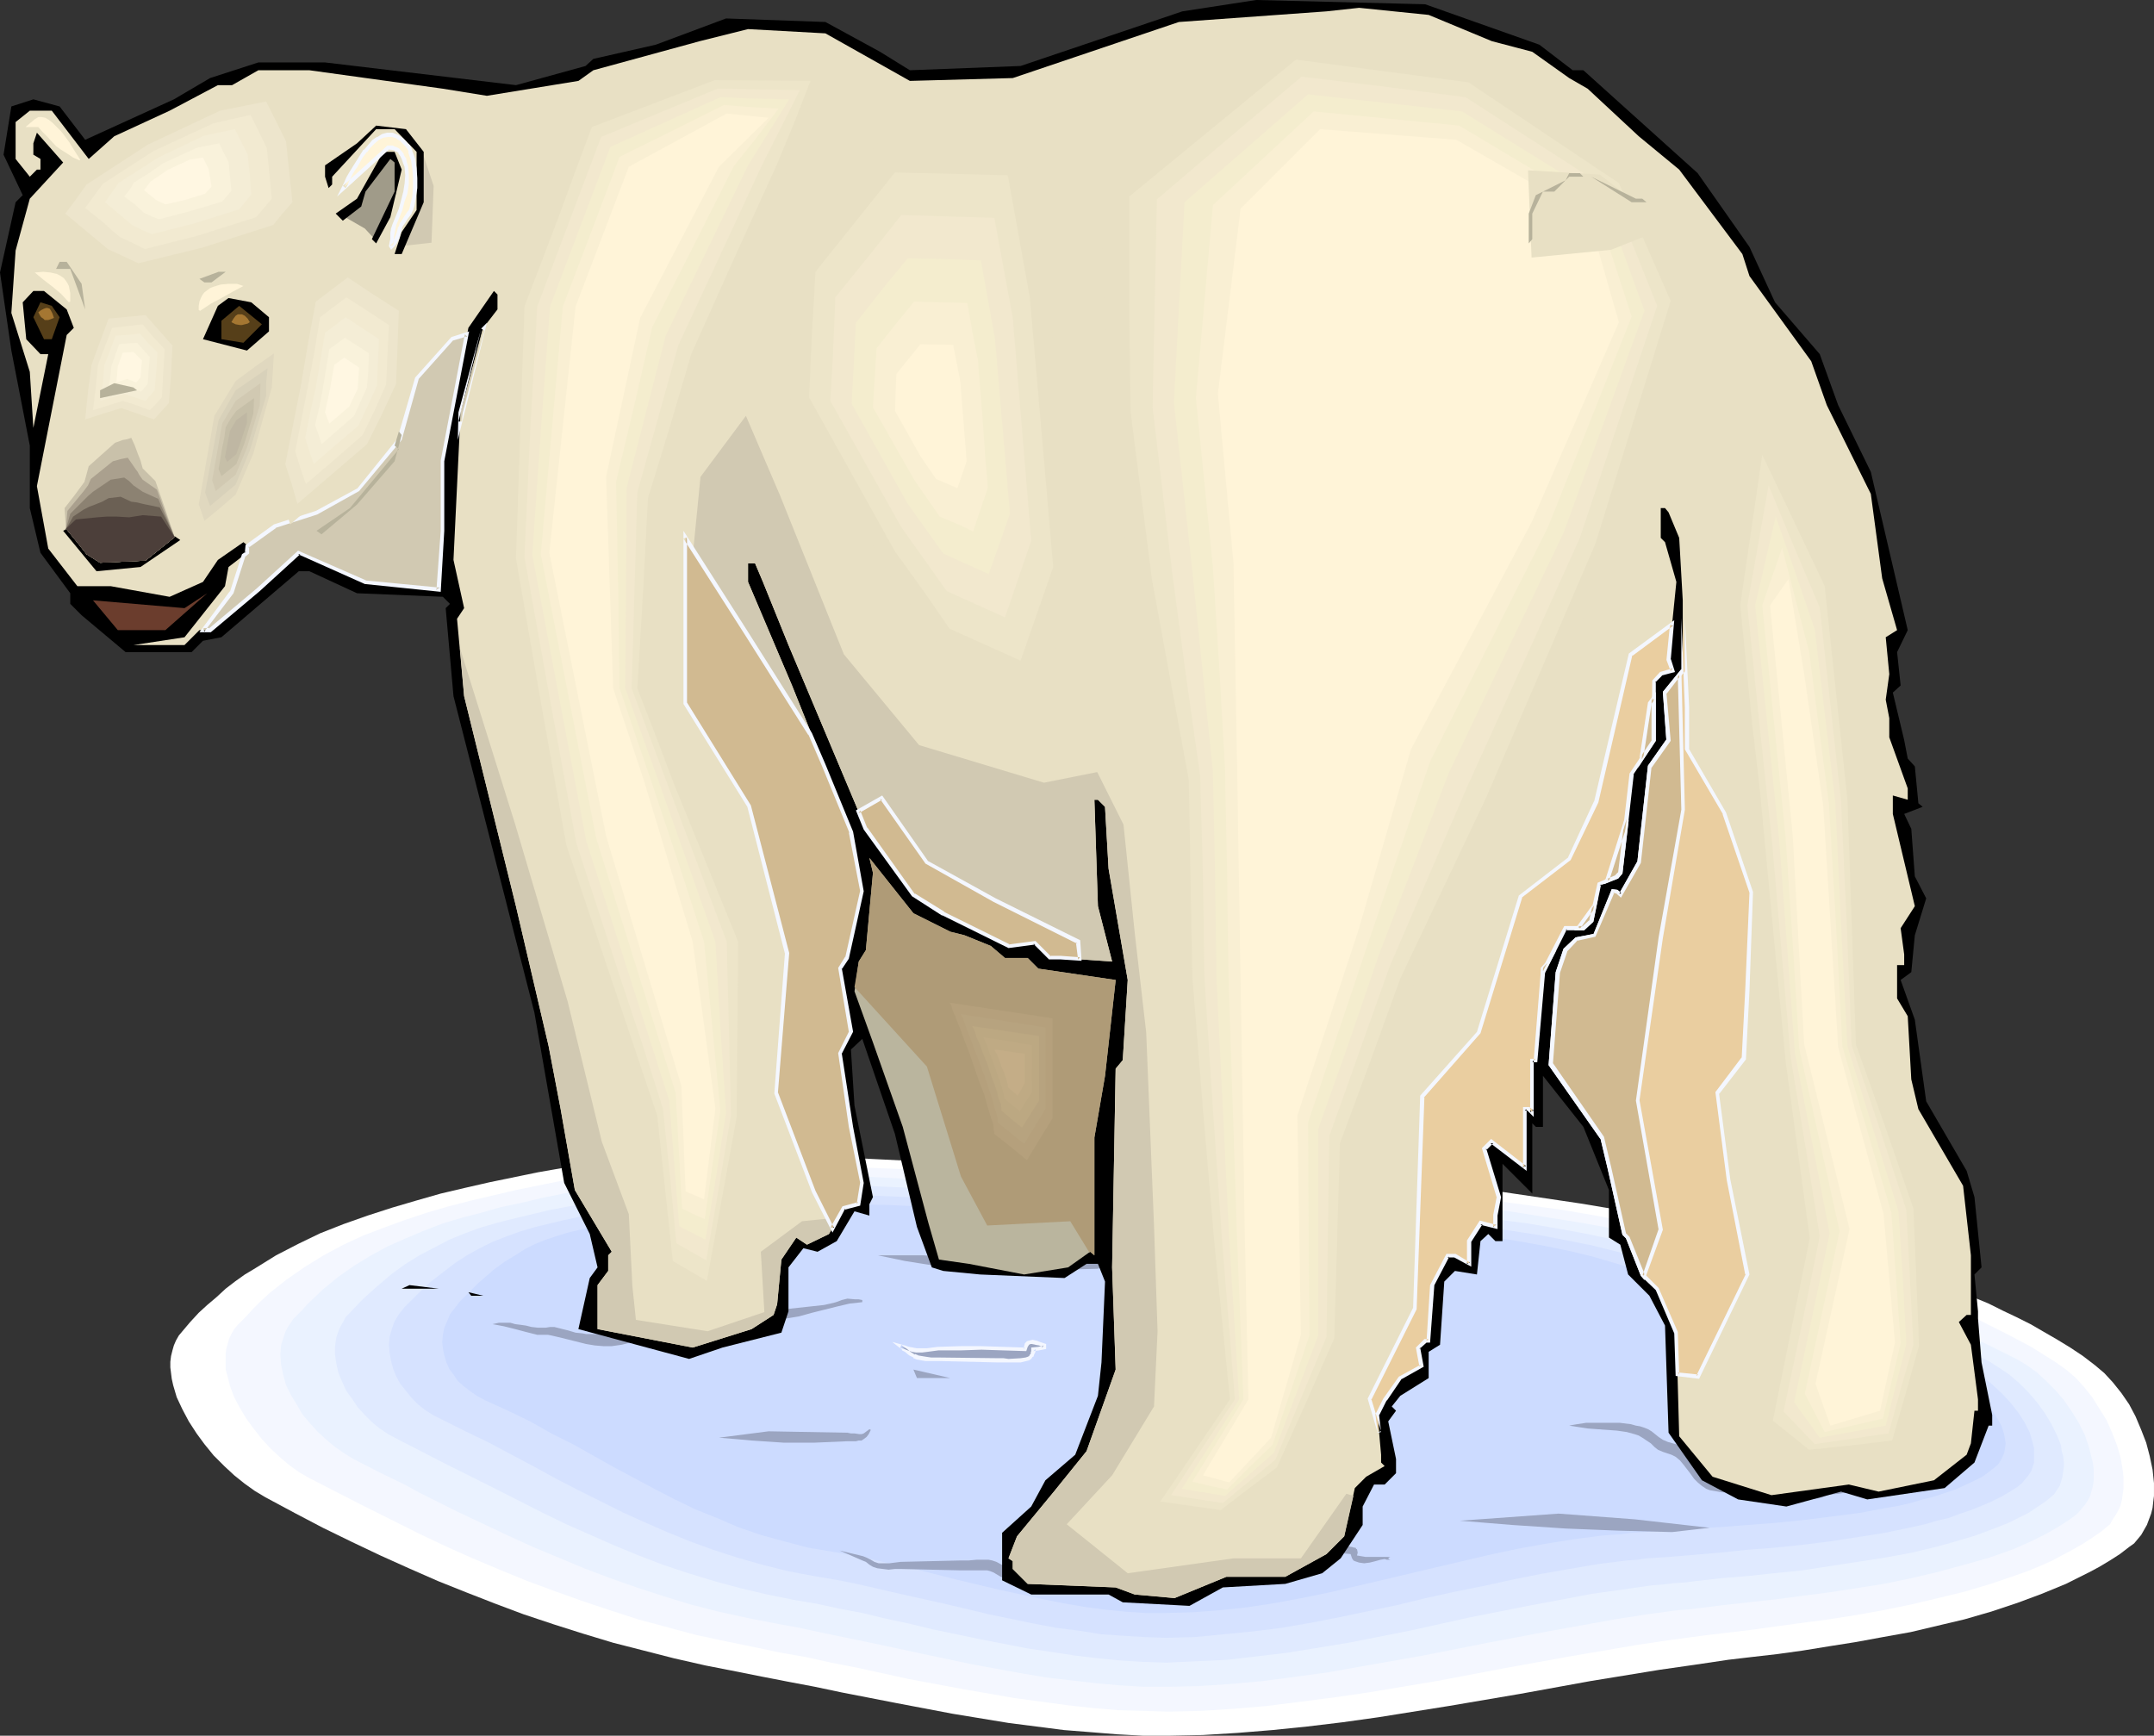 <?xml version="1.0" encoding="UTF-8" standalone="no"?>
<svg
   version="1.0"
   width="129.766mm"
   height="104.575mm"
   id="svg128"
   sodipodi:docname="Bear - Polar 13.wmf"
   xmlns:inkscape="http://www.inkscape.org/namespaces/inkscape"
   xmlns:sodipodi="http://sodipodi.sourceforge.net/DTD/sodipodi-0.dtd"
   xmlns="http://www.w3.org/2000/svg"
   xmlns:svg="http://www.w3.org/2000/svg">
  <rect width="100%" height="100%" fill="#333333" stroke="none"/>
  <sodipodi:namedview
     id="namedview128"
     pagecolor="#ffffff"
     bordercolor="#000000"
     borderopacity="0.25"
     inkscape:showpageshadow="2"
     inkscape:pageopacity="0.0"
     inkscape:pagecheckerboard="0"
     inkscape:deskcolor="#d1d1d1"
     inkscape:document-units="mm" />
  <defs
     id="defs1">
    <pattern
       id="WMFhbasepattern"
       patternUnits="userSpaceOnUse"
       width="6"
       height="6"
       x="0"
       y="0" />
  </defs>
  <path
     style="fill:#ffffff;fill-opacity:1;fill-rule:evenodd;stroke:none"
     d="m 41.531,303.139 1.778,-2.101 1.939,-2.101 1.939,-1.777 2.101,-1.777 2.101,-1.939 2.101,-1.616 2.262,-1.616 2.424,-1.454 4.686,-2.909 5.01,-2.585 5.01,-2.424 5.333,-2.101 5.494,-1.939 5.494,-1.777 5.494,-1.616 5.656,-1.616 5.494,-1.293 5.656,-1.293 10.989,-2.262 6.464,-1.131 6.464,-0.97 6.464,-0.808 6.626,-0.485 6.464,-0.323 6.626,-0.162 h 6.464 6.626 l 13.251,0.323 13.09,0.646 13.251,0.646 13.09,0.485 17.776,0.646 17.776,0.485 17.614,0.646 17.776,0.808 17.614,1.131 8.888,0.808 8.726,0.808 8.888,0.97 8.726,1.293 8.726,1.293 8.726,1.454 6.949,1.293 6.949,1.293 7.11,1.454 7.11,1.293 7.11,1.454 7.272,1.616 7.11,1.616 7.11,1.939 7.11,2.101 6.949,2.101 6.787,2.424 6.626,2.747 3.232,1.616 3.07,1.454 3.232,1.616 3.07,1.777 3.07,1.777 2.909,1.777 2.909,1.939 2.747,2.101 2.101,1.777 1.939,2.101 1.939,2.424 1.778,2.585 1.454,2.747 1.293,3.07 1.131,2.909 0.808,3.07 0.646,3.07 0.323,3.07 v 2.909 l -0.162,1.293 -0.162,1.454 -0.323,1.293 -0.485,1.293 -0.485,1.293 -0.646,1.131 -0.646,1.131 -0.808,0.97 -0.808,0.97 -1.131,0.808 -2.101,1.616 -2.262,1.454 -2.424,1.454 -2.424,1.293 -2.586,1.293 -2.586,1.293 -5.494,2.262 -5.656,2.101 -5.818,1.939 -6.141,1.777 -6.141,1.454 -6.141,1.454 -6.302,1.131 -6.141,1.131 -6.141,0.97 -5.979,0.97 -5.818,0.808 -5.656,0.646 -5.494,0.646 -7.595,1.131 -7.918,1.131 -7.918,1.293 -7.918,1.293 -15.998,2.909 -16.16,2.747 -16.16,2.585 -8.08,1.131 -8.08,0.97 -7.918,0.808 -7.918,0.646 -7.918,0.485 -7.757,0.162 h -5.818 l -5.979,-0.323 -5.979,-0.485 -6.141,-0.485 -6.302,-0.808 -6.302,-0.808 -12.766,-2.101 -12.766,-2.424 -12.443,-2.424 -6.141,-1.293 -5.979,-1.131 -5.818,-1.131 -5.656,-1.131 -7.434,-1.454 -7.11,-1.616 -6.949,-1.777 -6.949,-1.777 -6.949,-2.101 -6.626,-2.101 -6.787,-2.262 -6.464,-2.424 -6.626,-2.585 -6.464,-2.585 -6.626,-2.909 -6.464,-2.909 -6.464,-3.07 -6.626,-3.232 -6.464,-3.393 -6.626,-3.555 -2.424,-1.454 -2.262,-1.616 -2.424,-1.939 -2.262,-2.101 -2.424,-2.424 -2.101,-2.585 -1.778,-2.424 -1.778,-2.747 -1.454,-2.747 -1.293,-2.747 -0.808,-2.747 -0.323,-1.454 -0.162,-1.293 -0.162,-1.293 v -1.293 l 0.162,-1.293 0.323,-1.293 0.323,-1.131 0.485,-1.131 0.646,-1.131 z"
     id="path1" />
  <path
     style="fill:#f4f7ff;fill-opacity:1;fill-rule:evenodd;stroke:none"
     d="m 54.136,301.685 1.778,-1.777 1.778,-1.939 1.778,-1.777 1.939,-1.777 3.878,-3.07 4.202,-2.909 4.202,-2.585 4.525,-2.424 4.525,-2.101 4.686,-1.777 4.848,-1.777 4.848,-1.616 5.01,-1.454 5.01,-1.293 10.342,-2.424 10.342,-2.101 6.302,-0.97 6.141,-0.97 6.302,-0.646 6.141,-0.485 6.464,-0.323 6.141,-0.323 h 6.302 6.464 l 12.605,0.485 12.766,0.485 12.605,0.646 12.605,0.485 16.968,0.646 8.565,0.162 8.403,0.323 17.13,0.485 16.968,0.808 8.565,0.485 8.403,0.485 8.403,0.808 8.565,0.808 8.403,0.97 8.403,1.131 8.403,1.131 8.403,1.454 6.464,1.293 6.787,1.293 13.574,2.747 6.787,1.454 6.787,1.616 6.949,1.777 6.626,1.777 6.787,1.939 6.626,2.262 6.464,2.262 6.302,2.585 6.141,2.585 6.141,3.07 5.818,3.07 5.656,3.555 2.262,1.616 2.101,1.777 1.939,2.101 1.939,2.424 1.616,2.585 1.616,2.585 1.293,2.909 1.131,2.909 0.808,2.747 0.485,2.909 0.162,1.454 v 2.747 l -0.162,1.131 -0.162,1.293 -0.323,1.293 -0.485,1.131 -0.646,1.131 -0.646,0.97 -0.646,1.131 -0.97,0.808 -0.97,0.808 -2.101,1.454 -2.262,1.454 -2.262,1.293 -2.424,1.293 -2.424,1.293 -2.586,1.131 -2.747,1.131 -2.747,0.97 -5.656,1.939 -5.979,1.777 -5.979,1.454 -6.141,1.454 -6.302,1.293 -6.302,1.131 -6.141,0.97 -6.141,0.808 -5.979,0.808 -5.818,0.808 -5.494,0.646 -5.333,0.646 -7.272,0.97 -7.595,1.131 -7.595,1.293 -7.595,1.293 -15.19,2.747 -15.352,2.909 -15.514,2.585 -7.757,1.131 -7.595,0.97 -7.595,0.97 -7.595,0.646 -7.595,0.485 -7.434,0.162 -5.494,-0.162 -5.818,-0.162 -5.818,-0.485 -5.818,-0.646 -5.979,-0.808 -5.979,-0.808 -12.12,-2.101 -12.12,-2.262 -11.797,-2.585 -5.818,-1.131 -5.818,-1.293 -5.656,-0.97 -5.333,-1.131 -7.11,-1.454 -6.787,-1.454 -6.626,-1.777 -6.626,-1.777 -6.464,-2.101 -6.302,-2.101 -6.302,-2.262 -6.141,-2.262 -6.302,-2.585 -6.141,-2.585 -6.141,-2.747 -6.141,-2.909 -6.141,-3.07 -6.141,-3.07 -6.302,-3.232 -6.302,-3.232 -2.262,-1.293 -2.262,-1.616 -2.101,-1.777 -2.101,-1.939 -2.101,-2.262 -1.778,-2.262 -1.778,-2.424 -1.454,-2.424 -1.293,-2.424 -0.97,-2.585 -0.646,-2.585 -0.323,-1.131 v -1.293 -1.131 -1.293 l 0.162,-1.131 0.323,-1.131 0.323,-1.131 0.485,-0.97 0.646,-1.131 z"
     id="path2" />
  <path
     style="fill:#eaf2ff;fill-opacity:1;fill-rule:evenodd;stroke:none"
     d="m 66.741,300.392 1.778,-1.777 1.616,-1.777 3.394,-3.232 3.555,-2.909 3.717,-2.585 3.717,-2.262 3.878,-2.101 4.04,-1.777 4.202,-1.777 4.202,-1.616 4.363,-1.293 4.363,-1.131 4.525,-1.293 4.686,-0.97 4.686,-1.131 4.848,-0.97 5.01,-0.808 5.979,-1.131 5.979,-0.808 5.979,-0.646 5.979,-0.485 5.979,-0.323 5.979,-0.162 h 6.141 5.979 l 12.12,0.323 12.282,0.646 12.12,0.485 12.12,0.485 16.16,0.485 16.322,0.485 16.322,0.485 16.322,0.808 16.322,0.97 8.08,0.646 8.08,0.808 8.08,0.808 8.08,0.97 8.08,1.293 8.08,1.293 6.302,1.131 6.302,1.293 6.464,1.454 6.464,1.293 6.464,1.616 6.464,1.616 6.302,1.777 6.464,1.777 6.302,1.939 6.302,2.101 6.141,2.101 6.141,2.424 6.141,2.424 5.656,2.585 5.818,2.747 5.494,2.747 2.424,1.454 2.262,1.616 2.101,1.939 2.101,2.101 1.939,2.262 1.778,2.585 1.616,2.585 1.293,2.585 0.97,2.747 0.646,2.585 0.323,1.293 0.162,1.454 v 1.131 1.293 l -0.162,1.293 -0.323,1.131 -0.323,1.131 -0.485,0.97 -0.646,0.97 -0.808,0.97 -0.808,0.97 -0.97,0.808 -2.101,1.454 -2.101,1.293 -2.262,1.293 -2.262,1.131 -2.424,1.131 -2.586,1.131 -2.747,0.97 -2.747,0.97 -5.656,1.616 -5.979,1.616 -6.141,1.454 -6.302,1.293 -6.141,0.97 -6.302,0.97 -6.302,0.808 -6.141,0.808 -5.979,0.646 -5.656,0.646 -5.333,0.646 -2.586,0.323 -2.424,0.162 -7.11,0.97 -7.272,1.131 -7.11,1.293 -7.272,1.293 -14.544,2.747 -14.706,2.909 -14.706,2.585 -7.272,1.293 -7.272,0.97 -7.272,0.97 -7.272,0.646 -7.272,0.485 -7.11,0.162 h -5.333 l -5.333,-0.323 -5.656,-0.485 -5.494,-0.646 -5.656,-0.646 -5.818,-0.97 -11.474,-2.101 -11.474,-2.424 -11.312,-2.424 -5.494,-1.131 -5.494,-1.131 -5.171,-1.131 -5.333,-0.97 -6.626,-1.293 -6.626,-1.454 -6.302,-1.616 -6.302,-1.939 -5.979,-1.939 -5.979,-2.101 -5.979,-2.262 -5.818,-2.424 -5.818,-2.424 -5.656,-2.585 -5.818,-2.747 -5.818,-2.747 -5.818,-2.909 -2.909,-1.454 -2.909,-1.616 -5.979,-2.909 -5.979,-3.07 -2.101,-1.293 -2.101,-1.454 -1.939,-1.616 -1.939,-1.777 -1.778,-1.939 -1.778,-2.101 -1.293,-2.262 -1.293,-2.101 -1.131,-2.262 -0.646,-2.424 -0.485,-2.262 -0.162,-2.262 0.162,-2.101 0.323,-1.131 0.323,-0.97 0.323,-0.97 0.485,-0.97 0.646,-0.97 z"
     id="path3" />
  <path
     style="fill:#e0eaff;fill-opacity:1;fill-rule:evenodd;stroke:none"
     d="m 79.507,299.099 3.07,-3.232 3.232,-2.909 3.232,-2.747 3.07,-2.262 3.394,-2.101 3.394,-1.777 3.394,-1.777 3.555,-1.454 3.555,-1.293 3.878,-1.131 3.878,-0.97 4.04,-0.97 4.04,-0.97 4.363,-0.808 4.525,-0.808 4.686,-0.97 5.656,-0.97 5.656,-0.646 5.818,-0.646 5.656,-0.485 5.818,-0.323 5.818,-0.162 h 11.474 l 11.635,0.323 11.635,0.485 23.27,0.97 31.027,0.97 15.675,0.323 15.675,0.808 15.514,0.97 7.757,0.485 7.757,0.808 7.757,0.808 7.757,0.97 7.595,0.97 7.595,1.293 6.141,1.131 5.979,1.293 6.141,1.293 5.979,1.454 6.141,1.616 6.141,1.616 12.12,3.555 11.958,3.878 11.797,4.201 5.818,2.101 5.656,2.262 5.656,2.262 5.494,2.262 2.424,1.131 2.262,1.454 2.424,1.616 2.262,1.939 2.101,2.101 1.939,2.262 1.778,2.424 1.454,2.424 1.293,2.585 0.97,2.424 0.162,1.293 0.323,1.131 0.162,1.293 v 1.131 l -0.162,1.131 -0.162,1.131 -0.323,1.131 -0.323,0.97 -0.646,0.97 -0.646,0.97 -0.97,0.808 -0.97,0.808 -1.939,1.293 -1.939,1.293 -2.262,1.131 -2.262,1.131 -2.424,0.97 -2.586,0.97 -2.586,0.97 -2.747,0.808 -2.747,0.808 -2.909,0.808 -5.979,1.454 -6.141,1.131 -6.302,0.97 -6.302,0.97 -6.302,0.97 -6.464,0.646 -5.979,0.646 -5.979,0.485 -5.656,0.646 -2.586,0.323 -2.586,0.162 -2.586,0.323 -2.262,0.162 -6.787,0.97 -6.949,0.97 -6.787,1.293 -6.949,1.293 -13.898,2.747 -13.898,3.07 -13.898,2.747 -6.949,1.131 -6.949,1.131 -6.787,0.808 -6.949,0.808 -6.949,0.323 -6.787,0.323 -5.171,-0.162 -5.171,-0.323 -5.171,-0.485 -5.333,-0.646 -5.333,-0.808 -5.494,-0.808 -10.827,-2.101 -10.827,-2.262 -5.333,-1.293 -5.333,-1.131 -5.333,-1.293 -5.171,-0.97 -5.171,-1.131 -4.848,-0.808 -6.464,-1.293 -6.141,-1.454 -5.979,-1.616 -5.818,-1.777 -5.818,-1.939 -5.494,-2.101 -5.494,-2.262 -10.989,-4.848 -5.333,-2.585 -10.827,-5.494 -10.989,-5.494 -5.656,-2.909 -5.656,-2.909 -2.101,-1.131 -1.939,-1.293 -1.778,-1.454 -1.616,-1.616 -1.616,-1.777 -1.293,-1.939 -1.293,-1.777 -0.97,-2.101 -0.808,-1.939 -0.485,-2.101 -0.323,-2.101 v -1.939 l 0.323,-2.101 0.646,-1.777 0.485,-0.97 0.485,-0.808 0.485,-0.97 z"
     id="path4" />
  <path
     style="fill:#d6e2ff;fill-opacity:1;fill-rule:evenodd;stroke:none"
     d="m 92.112,297.645 2.909,-2.909 2.909,-2.747 2.909,-2.262 2.747,-2.101 2.747,-1.777 2.909,-1.616 2.909,-1.454 2.909,-1.131 3.07,-1.131 3.232,-0.97 3.232,-0.808 3.394,-0.808 3.717,-0.808 4.04,-0.646 4.04,-0.808 4.525,-0.808 5.333,-0.808 5.494,-0.808 5.494,-0.485 5.494,-0.323 5.494,-0.323 5.494,-0.162 h 10.989 l 11.15,0.323 11.15,0.485 10.989,0.485 10.989,0.323 29.896,0.808 14.867,0.485 14.867,0.646 14.867,0.808 7.272,0.485 7.434,0.646 7.434,0.808 7.434,0.97 7.272,0.97 7.272,1.131 5.818,1.131 5.656,1.131 5.818,1.454 5.656,1.454 5.818,1.454 5.656,1.777 11.474,3.555 11.312,3.878 11.15,3.717 10.989,3.717 10.989,3.555 2.424,0.97 2.586,1.131 2.424,1.454 2.586,1.616 2.262,1.939 2.262,2.101 1.939,2.101 1.778,2.262 1.454,2.262 1.131,2.262 0.323,1.131 0.323,1.131 0.323,1.293 v 0.97 1.131 1.131 l -0.323,0.97 -0.323,0.97 -0.646,0.97 -0.646,0.808 -0.808,0.97 -0.97,0.808 -1.778,1.131 -1.939,1.131 -2.262,1.131 -2.262,0.97 -2.424,0.97 -2.424,0.808 -2.586,0.97 -2.747,0.646 -2.747,0.808 -2.909,0.646 -6.141,1.293 -6.141,0.97 -6.302,0.97 -6.464,0.808 -6.302,0.646 -6.302,0.485 -6.141,0.646 -5.818,0.485 -5.656,0.485 -2.586,0.162 -2.586,0.162 -2.262,0.323 -2.262,0.162 -6.464,0.808 -6.626,1.131 -6.464,1.131 -6.464,1.293 -6.626,1.454 -6.464,1.293 -6.626,1.454 -6.626,1.616 -13.09,2.747 -6.626,1.293 -6.626,1.131 -6.464,0.808 -6.626,0.646 -6.626,0.646 -6.464,0.162 -4.848,-0.162 -5.01,-0.323 -4.848,-0.323 -5.01,-0.808 -5.171,-0.646 -5.171,-0.97 -10.181,-2.101 -10.181,-2.424 -10.181,-2.262 -9.858,-2.262 -4.848,-0.97 -4.848,-0.808 -5.979,-1.131 -5.818,-1.454 -5.656,-1.616 -5.494,-1.777 -5.333,-1.939 -5.171,-2.101 -5.171,-2.262 -5.01,-2.262 -10.019,-5.009 -5.01,-2.585 -5.01,-2.747 -5.171,-2.747 -5.171,-2.747 -5.333,-2.585 -5.494,-2.747 -1.939,-0.97 -1.778,-1.131 -1.616,-1.293 -1.454,-1.454 -1.293,-1.616 -1.293,-1.616 -0.97,-1.777 -0.646,-1.616 -0.485,-1.777 -0.323,-1.939 -0.162,-1.777 0.162,-1.777 0.485,-1.777 0.646,-1.777 0.97,-1.616 z"
     id="path5" />
  <path
     style="fill:#ccdbff;fill-opacity:1;fill-rule:evenodd;stroke:none"
     d="m 104.717,296.352 1.454,-1.454 1.293,-1.293 1.293,-1.293 1.293,-1.131 2.424,-2.101 2.424,-1.777 2.424,-1.454 2.262,-1.454 2.262,-1.131 2.424,-0.97 2.424,-0.808 2.586,-0.808 2.747,-0.646 3.07,-0.646 3.232,-0.485 3.394,-0.646 1.939,-0.323 1.939,-0.323 1.939,-0.323 2.262,-0.485 5.171,-0.808 5.171,-0.646 5.171,-0.485 5.171,-0.323 5.171,-0.162 5.333,-0.162 h 10.504 l 10.504,0.162 10.666,0.485 21.008,0.808 14.221,0.485 14.059,0.323 14.221,0.323 14.221,0.646 14.059,0.808 14.221,0.97 6.949,0.808 7.11,0.646 6.949,0.97 6.949,1.131 5.333,0.97 5.494,1.131 5.333,1.293 5.494,1.616 5.333,1.616 5.333,1.616 10.666,3.717 10.666,3.717 10.666,3.393 5.333,1.616 5.333,1.454 5.333,1.454 5.333,1.131 2.747,0.646 2.586,0.97 2.747,1.131 2.586,1.616 2.586,1.454 2.424,1.939 2.262,1.939 1.939,2.101 1.616,2.101 1.293,2.101 0.646,1.131 0.323,0.97 0.323,1.131 0.162,0.97 0.162,0.97 -0.162,1.131 -0.162,0.97 -0.323,0.808 -0.485,0.97 -0.646,0.97 -0.97,0.808 -0.808,0.646 -1.778,1.293 -1.939,0.97 -2.101,0.97 -2.101,0.97 -2.424,0.808 -2.424,0.808 -2.586,0.646 -2.747,0.808 -2.747,0.646 -2.909,0.485 -5.979,1.131 -6.302,0.808 -6.464,0.808 -6.464,0.646 -6.302,0.485 -6.302,0.485 -6.141,0.323 -5.979,0.485 -2.747,0.162 -2.586,0.162 -2.586,0.162 -2.424,0.323 -2.424,0.162 -2.101,0.162 -6.141,0.808 -6.141,0.97 -6.302,1.131 -6.141,1.293 -12.443,2.909 -12.282,2.909 -12.443,2.909 -6.302,1.293 -6.141,1.131 -6.302,0.97 -6.141,0.646 -6.302,0.485 -6.141,0.162 h -4.525 l -4.686,-0.323 -4.848,-0.485 -4.686,-0.646 -4.686,-0.808 -4.848,-0.97 -9.696,-2.101 -9.534,-2.262 -9.534,-2.424 -9.373,-2.101 -4.525,-0.97 -4.525,-0.808 -5.818,-0.97 -5.494,-1.454 -5.333,-1.454 -5.171,-1.777 -4.848,-2.101 -4.848,-1.939 -4.686,-2.262 -4.686,-2.424 -9.373,-5.009 -9.211,-5.171 -4.848,-2.424 -4.848,-2.747 -5.01,-2.424 -5.333,-2.424 -1.778,-0.97 -1.616,-1.131 -1.454,-1.131 -1.293,-1.131 -0.97,-1.454 -0.97,-1.293 -0.646,-1.454 -0.485,-1.616 -0.323,-1.616 -0.162,-1.454 0.162,-1.616 0.323,-1.616 0.646,-1.454 0.646,-1.616 1.131,-1.454 z"
     id="path6" />
  <path
     style="fill:#9ba5c1;fill-opacity:1;fill-rule:evenodd;stroke:none"
     d="m 199.899,285.849 h 5.171 2.586 2.586 l 4.848,0.323 h 5.01 9.858 9.858 l 9.858,0.162 1.131,-0.162 0.97,-0.162 2.101,-0.323 h 2.262 l 2.262,0.162 2.747,-0.162 2.909,-0.162 h 1.293 1.454 l 1.454,0.323 1.293,0.323 -0.808,-0.162 v -0.162 l 0.808,-0.162 -7.595,1.939 -1.939,0.162 h -3.878 l -1.939,0.162 -4.363,0.97 -12.605,0.323 h -6.302 l -6.302,-0.162 -6.141,-0.485 -6.302,-0.485 -6.141,-0.97 z"
     id="path7" />
  <path
     style="fill:#9ba5c1;fill-opacity:1;fill-rule:evenodd;stroke:none"
     d="m 357.297,324.63 0.808,-0.162 0.97,-0.162 2.101,-0.323 h 2.586 2.586 2.424 l 2.586,0.323 1.131,0.323 0.97,0.162 0.97,0.323 0.808,0.323 0.808,0.485 1.616,1.293 0.97,0.646 1.131,0.485 1.131,0.323 1.131,0.323 1.131,0.485 0.97,0.808 0.808,0.808 0.97,0.97 0.808,0.97 1.616,1.939 0.808,0.646 0.97,0.485 0.646,0.323 0.808,0.162 1.616,0.162 h 1.616 l 1.616,0.162 2.101,0.485 1.939,0.323 4.202,0.808 2.262,0.323 2.101,0.162 2.101,0.162 1.939,-0.162 1.778,-0.323 1.778,-0.323 3.555,-0.162 1.616,-0.162 1.616,-0.323 0.97,-0.323 0.646,-0.323 0.97,-0.808 0.485,-0.323 0.646,-0.323 h 0.646 1.131 v 0.485 h -1.454 l -0.323,0.162 -0.808,0.646 -0.646,0.808 -0.808,0.808 -0.97,0.646 -1.616,0.485 -1.778,0.162 -1.778,0.323 -1.778,0.162 -0.808,0.162 -0.808,0.323 -0.97,0.323 -0.808,0.162 -2.262,0.323 h -2.101 l -2.262,-0.162 -2.262,-0.162 -4.363,-0.485 -4.363,-0.808 -1.939,-0.162 h -1.939 l -1.778,-0.323 -0.97,-0.162 -0.808,-0.323 -0.97,-0.646 -0.97,-0.808 -0.808,-0.808 -0.808,-1.131 -1.616,-2.101 -0.808,-0.97 -0.97,-0.808 -0.97,-0.485 -0.97,-0.323 -0.97,-0.323 -1.131,-0.485 -0.808,-0.646 -0.808,-0.808 -0.97,-0.646 -0.97,-0.646 -0.808,-0.485 -0.97,-0.323 -1.778,-0.485 -2.262,-0.323 -2.262,-0.162 -2.262,-0.162 -2.101,-0.162 -2.101,-0.323 z"
     id="path8" />
  <path
     style="fill:#9ba5c1;fill-opacity:1;fill-rule:evenodd;stroke:none"
     d="m 112.15,301.523 1.454,-0.323 h 1.293 1.293 l 1.131,0.323 1.293,0.162 1.131,0.162 1.293,0.323 1.454,0.162 h 0.97 0.808 l 0.97,-0.162 h 0.97 l 3.232,0.808 1.616,0.485 1.616,0.162 0.808,0.162 h 1.131 2.424 l 2.262,-0.162 h 1.131 l 0.808,-0.162 1.293,-0.323 1.131,-0.485 1.131,-0.646 1.293,-0.323 0.646,-0.162 h 0.97 l 2.262,-0.162 h 2.262 l 0.97,0.162 h 0.808 l 1.778,0.646 1.939,0.808 0.97,0.323 0.97,0.162 h 0.97 0.97 l 1.131,-0.323 1.131,-0.323 1.454,-0.485 1.454,-0.323 1.293,-0.646 1.293,-0.646 1.131,-0.646 0.646,-0.808 0.485,-0.485 0.485,-0.323 h 0.485 l 0.646,-0.162 1.131,0.162 h 1.293 l 11.958,-1.293 1.454,-0.323 1.293,-0.323 1.293,-0.485 1.293,-0.323 1.778,0.162 h 0.808 l 0.808,0.162 v 0.485 l -2.909,0.323 -2.747,0.646 -5.818,1.454 -2.909,0.808 -2.909,0.485 -3.07,0.485 -3.07,0.162 -0.646,0.646 -0.646,0.646 -1.616,1.293 -1.939,0.97 -1.939,0.97 -2.101,0.646 -2.101,0.323 -1.778,0.323 -0.97,-0.162 h -0.646 l -1.454,-0.323 -1.454,-0.485 -2.747,-0.808 -1.293,-0.485 -1.454,-0.162 h -1.454 l -1.616,0.162 -1.454,0.485 -1.293,0.485 -1.454,0.485 -1.293,0.323 -2.262,0.323 h -1.939 l -1.939,-0.162 -1.939,-0.323 -3.878,-0.97 -1.939,-0.485 -2.101,-0.485 -0.808,-0.162 h -0.808 -1.616 l -2.586,-0.646 -2.424,-0.646 -2.586,-0.646 z"
     id="path9" />
  <path
     style="fill:#9ba5c1;fill-opacity:1;fill-rule:evenodd;stroke:none"
     d="m 191.173,353.07 5.333,1.293 0.808,0.323 0.97,0.485 0.808,0.485 0.97,0.323 h 1.293 1.131 l 1.293,-0.162 1.293,-0.162 13.736,-0.323 h 0.808 0.97 l 1.778,-0.162 h 2.747 l 0.808,0.162 0.97,0.323 1.778,0.97 0.97,0.485 h 0.646 0.808 l 1.454,-0.162 8.403,-0.162 8.403,-0.162 h 8.403 8.242 l 0.323,-0.646 8.242,-1.777 3.555,-0.323 3.394,-0.323 h 3.394 3.555 6.787 l 6.949,0.323 0.162,-0.485 0.162,-0.485 0.323,-0.323 0.485,-0.162 0.97,-0.323 1.293,-0.162 1.131,0.162 1.131,0.162 0.485,0.162 h 0.323 l 0.162,0.323 h 0.162 l 0.162,0.808 -0.162,0.646 1.939,0.323 h 2.101 1.939 1.939 -0.323 l -0.323,0.162 -0.162,0.162 v 0 l 0.162,0.162 0.323,0.162 h 0.162 -0.162 -0.323 -0.485 l -0.485,-0.162 v 0 l -0.97,0.162 -1.131,0.323 -1.293,0.323 -1.293,0.162 -1.131,-0.162 -0.485,-0.162 -0.485,-0.162 -0.323,-0.162 -0.323,-0.485 -0.162,-0.485 -0.162,-0.485 -1.778,-0.162 -1.616,0.162 v 0.646 l -0.162,0.646 -0.162,0.323 -0.323,0.162 h -0.323 l -22.139,0.485 -12.12,1.939 h -0.162 l -0.162,0.323 -0.162,0.646 -0.646,0.485 -0.323,0.162 -0.485,0.162 -34.421,-0.162 h -2.909 l -0.97,-0.323 -0.808,-0.323 -0.808,-0.485 -0.808,-0.485 -0.808,-0.323 -0.646,-0.162 h -0.808 -1.616 -1.939 -1.616 l -13.736,-0.323 h -1.293 l -1.454,0.162 -1.293,-0.162 -1.293,-0.162 -0.97,-0.323 -0.808,-0.485 -0.808,-0.646 -0.808,-0.323 z"
     id="path10" />
  <path
     style="fill:#000000;fill-opacity:1;fill-rule:evenodd;stroke:none"
     d="m 350.51,10.18 7.595,5.817 h 2.424 l 26.018,23.43 11.797,16.805 5.818,12.604 10.181,11.796 4.202,11.634 7.434,15.189 8.403,36.034 -2.424,5.009 0.808,7.595 -1.778,1.616 2.586,10.826 0.808,4.201 1.616,1.777 0.808,8.403 0.97,0.808 -4.202,1.616 1.616,3.393 0.808,10.826 2.586,5.009 -2.586,8.403 -0.808,8.403 -2.424,1.777 3.232,9.049 2.586,18.583 9.211,15.836 1.778,5.979 1.616,15.997 -1.616,1.616 0.808,8.403 v 1.616 l 0.808,10.018 2.424,11.958 v 2.424 h -0.808 l -3.232,8.403 -6.787,5.817 -17.614,2.585 -5.979,-1.777 -12.443,3.393 -10.989,-1.616 -8.242,-4.363 -7.595,-10.826 -0.808,-24.4 -3.555,-6.787 -4.848,-4.848 -1.778,-6.787 -2.586,-1.616 v -10.826 l -5.818,-14.381 -9.211,-11.634 v 11.634 h -1.616 l -0.808,-0.808 v 15.997 l -6.787,-6.787 v 17.613 h -1.616 l -1.616,-1.616 -1.778,1.616 -0.808,7.595 -5.01,-0.808 -2.424,2.424 -0.97,14.381 -2.586,1.616 v 5.979 l -6.464,4.04 -1.939,2.424 0.97,0.97 -1.778,2.424 1.778,8.564 v 3.232 l -2.586,2.585 h -2.424 l -2.586,5.009 v 4.201 l -5.01,7.595 -4.202,3.393 -8.403,2.424 -14.221,0.808 -7.595,4.201 -15.19,-0.808 -3.232,-1.777 h -17.614 l -6.626,-3.232 v -10.826 l 6.626,-5.979 3.232,-5.979 6.787,-5.817 5.171,-13.412 0.808,-7.595 0.808,-18.421 -1.616,-4.04 h -2.586 l -5.01,3.232 -19.23,-0.808 -8.403,-0.808 -2.586,-0.808 -3.394,-9.211 -5.01,-21.168 -7.434,-21.653 -2.586,2.424 0.808,12.765 4.202,20.845 -0.808,1.616 v 2.585 l -3.394,-0.97 -4.04,6.787 -4.363,2.424 -3.232,-0.808 -3.394,4.363 v 10.018 l -1.616,4.848 -13.413,3.393 -7.595,2.585 -25.21,-6.787 2.586,-11.634 1.778,-2.424 -1.778,-7.595 -5.818,-11.634 -6.787,-38.781 -18.422,-72.068 -1.778,-20.037 0.97,-0.97 -1.616,-1.616 -19.554,-0.808 -10.827,-5.009 h -2.424 l -17.614,15.028 -4.202,0.808 -2.586,2.585 H 28.603 l -10.019,-8.403 -2.586,-2.585 V 135.088 L 9.211,125.877 6.787,115.697 V 101.477 L 2.586,79.824 0,62.05 3.555,46.053 5.171,44.437 0.808,35.226 2.586,24.238 l 5.01,-1.616 5.979,1.616 5.818,7.595 20.2,-9.211 8.242,-4.848 10.989,-3.555 h 15.19 l 43.47,5.171 15.837,-4.363 1.778,-1.616 14.221,-3.232 15.998,-5.979 22.624,0.808 12.443,6.787 6.787,4.201 25.21,-0.97 L 269.225,2.585 286.032,0 324.492,0.97 Z"
     id="path11" />
  <path
     style="fill:#e8e0c4;fill-opacity:1;fill-rule:evenodd;stroke:none"
     d="m 339.683,9.372 9.211,2.424 8.403,5.979 4.202,2.424 11.635,10.826 9.211,7.595 14.382,19.229 1.616,5.009 14.059,19.391 3.555,10.018 10.019,20.199 2.586,19.229 3.394,11.796 -2.586,1.616 0.808,8.403 -0.808,5.817 0.808,4.201 v 4.363 l 4.202,11.634 v 2.585 l -3.394,-0.97 v 4.201 l 5.01,21.006 -3.232,5.009 0.808,5.979 v 2.424 h -1.616 v 7.595 l 2.424,4.04 0.808,14.381 1.616,6.787 10.181,17.452 1.778,15.836 v 13.573 h -0.97 l -1.778,1.616 2.747,5.171 1.616,12.442 v 2.585 h -0.808 l -0.808,7.433 -0.97,2.585 -7.434,5.817 -12.605,2.585 -6.787,-1.616 -17.614,2.424 -13.413,-4.201 -7.595,-9.211 -0.646,-23.592 -4.363,-10.018 -3.394,-3.232 -3.232,-8.403 -0.97,-0.808 -3.394,-15.189 -1.454,-6.787 -11.797,-16.644 1.616,-21.006 1.778,-5.009 2.424,-2.585 4.202,-0.808 4.202,-10.018 h 0.808 l 0.808,0.808 4.202,-7.433 2.424,-21.814 4.363,-5.979 -0.808,-10.826 4.04,-5.009 v -15.997 l -0.808,-14.22 -2.424,-5.817 -0.808,-0.97 h -0.97 v 6.787 l 0.97,0.97 2.586,9.049 -1.778,17.613 0.808,2.585 -2.586,0.808 -1.616,1.616 v 13.412 l -5.01,7.595 -2.586,22.622 -0.808,0.808 -4.04,1.777 -1.778,8.403 -1.778,1.616 h -4.04 l -5.171,10.018 -1.616,20.037 h -0.808 v 11.796 l -0.808,-0.646 h -0.97 v 13.25 l -7.434,-5.817 -1.616,1.616 3.232,10.988 -0.808,4.201 v 2.585 l -3.394,-0.97 -2.586,4.201 v 5.171 l -3.232,-1.939 h -1.778 l -3.394,6.787 -0.808,12.765 h -0.808 l -1.616,1.454 0.808,4.201 -4.848,2.747 -3.555,4.848 -1.616,3.555 0.808,9.049 v 1.777 l 0.808,0.808 -4.202,2.424 -2.586,2.585 -2.424,10.988 -4.04,4.04 -9.373,5.171 h -13.413 l -11.797,4.848 -9.05,-0.808 -4.363,-1.616 -20.038,-0.808 -3.394,-3.393 v -1.777 l -0.97,-0.646 1.939,-5.009 8.403,-10.18 7.434,-9.211 6.626,-18.583 -0.808,-23.269 0.808,-45.245 1.616,-1.939 1.131,-18.259 -4.363,-25.369 -0.808,-14.058 -1.616,-1.616 h -0.808 l 0.808,24.238 3.232,12.604 -11.635,-0.808 h -2.586 l -3.394,-3.555 -5.979,0.808 -14.867,-7.433 -6.787,-4.201 -10.827,-15.028 -17.614,-41.851 -5.818,-14.381 -1.778,-4.201 h -1.616 v 4.201 l 10.019,23.592 13.413,33.449 2.586,13.412 -3.555,15.189 -1.616,2.424 2.586,14.381 -2.586,4.848 2.586,16.805 2.586,12.765 -0.808,4.848 -3.555,0.808 -3.232,5.979 -5.01,2.424 -2.424,-1.616 -3.394,5.009 -0.97,10.18 -0.808,2.424 -5.01,3.232 -13.413,4.201 -21.654,-4.201 v -10.018 l 2.424,-3.232 v -3.555 l 0.808,-0.808 -8.403,-14.058 -3.232,-18.421 -2.747,-14.381 -7.434,-31.833 -11.797,-47.83 -1.616,-17.613 1.616,-2.424 -2.424,-10.988 1.616,-33.61 5.171,-19.229 3.232,-4.201 v -3.393 l -0.808,-0.808 -5.818,8.403 -5.818,30.379 v 15.836 l -0.97,13.412 -16.645,-1.777 -15.19,-6.625 -9.211,8.403 -10.989,9.211 h -2.424 l -3.394,3.393 H 30.381 l 11.635,-1.777 9.211,-11.634 0.808,-4.363 4.202,-3.232 v -1.777 l -0.808,-0.646 -5.818,4.04 -3.394,5.009 -7.595,3.393 -13.413,-2.424 H 17.614 l -6.626,-8.564 -2.586,-14.22 6.787,-34.418 1.616,-1.616 -1.616,-4.201 -5.171,-4.201 H 7.595 l -2.424,2.585 0.808,8.403 3.232,3.393 H 10.989 L 7.595,97.438 6.787,84.672 2.586,71.26 3.555,57.041 6.787,45.245 14.382,37.004 8.403,30.217 7.595,32.641 v 2.585 l 1.616,0.97 v 2.424 H 8.403 L 6.787,40.235 3.555,36.196 v -8.403 l 3.232,-2.585 h 5.01 l 8.403,10.988 5.818,-5.171 12.605,-5.817 10.989,-5.817 h 3.232 l 5.979,-3.393 H 70.458 l 30.381,4.201 10.019,1.616 20.846,-3.393 3.394,-2.424 24.24,-6.625 10.989,-2.747 17.614,0.97 19.23,10.826 23.432,-0.646 37.814,-12.765 33.613,-2.424 7.434,-0.808 15.837,1.616 z"
     id="path12" />
  <path
     style="fill:#e8e0c4;fill-opacity:1;fill-rule:evenodd;stroke:none"
     d="m 261.792,343.536 17.291,-24.885 -4.363,-35.226 -5.979,-61.242 -0.97,-43.952 -10.342,-45.568 -5.01,-37.973 -1.778,-50.739 43.147,-34.418 41.208,5.979 35.39,24.238 12.766,27.47 -16.322,57.687 -24.078,59.464 -21.493,41.205 -13.736,36.196 -1.778,43.144 -14.544,31.025 -13.898,9.372 z"
     id="path13" />
  <path
     style="fill:#ede5c9;fill-opacity:1;fill-rule:evenodd;stroke:none"
     d="m 264.216,341.92 15.837,-23.269 -1.778,-17.775 -1.778,-17.936 -2.586,-30.217 -2.424,-30.379 -0.808,-44.76 -8.403,-45.729 -4.848,-38.135 -0.323,-24.561 V 44.76 l 37.976,-31.186 19.554,2.585 19.715,2.585 17.13,11.473 17.13,11.473 11.797,26.824 -8.565,27.632 -8.565,27.632 -12.443,28.924 -12.443,28.924 -19.554,41.205 -6.787,18.744 -6.949,18.744 -1.293,44.437 -6.464,14.705 -6.626,14.705 -6.464,4.848 -6.302,4.848 z"
     id="path14" />
  <path
     style="fill:#f2e8ce;fill-opacity:1;fill-rule:evenodd;stroke:none"
     d="m 266.64,340.466 7.272,-10.988 7.272,-10.826 -2.909,-36.034 -2.101,-30.055 -1.939,-30.055 -0.323,-22.945 -0.646,-22.945 -3.232,-22.784 -3.07,-22.945 -4.525,-38.135 0.97,-47.345 16.483,-14.058 16.483,-13.897 18.746,2.262 18.584,2.424 33.128,21.33 10.504,26.177 -17.614,52.839 -12.766,28.278 -12.766,28.116 -17.776,41.205 -13.736,38.62 -0.323,22.946 -0.323,22.784 -11.635,27.955 -11.958,9.857 z"
     id="path15" />
  <path
     style="fill:#f4edce;fill-opacity:1;fill-rule:evenodd;stroke:none"
     d="m 269.064,339.012 6.626,-10.18 6.464,-10.18 -2.262,-36.357 -1.454,-29.732 -1.454,-29.894 -0.323,-23.43 -0.485,-23.43 -4.686,-45.729 -4.202,-38.458 2.424,-45.568 28.118,-24.561 17.614,1.939 17.453,1.939 32.32,20.037 9.211,25.369 -9.211,25.369 -9.211,25.208 -13.09,27.308 -13.09,27.47 -7.918,20.683 -7.918,20.522 -6.787,19.875 -7.11,20.037 v 23.43 23.592 l -5.01,13.25 -5.01,13.25 -5.656,5.009 -5.494,4.848 z"
     id="path16" />
  <path
     style="fill:#f9efd3;fill-opacity:1;fill-rule:evenodd;stroke:none"
     d="m 271.488,337.396 11.635,-18.744 -1.454,-36.68 -1.939,-59.141 -0.323,-23.915 -0.485,-24.077 -1.293,-22.784 -1.454,-22.784 -3.878,-38.62 3.878,-43.952 22.947,-21.33 33.128,3.232 15.675,9.372 15.514,9.372 4.04,12.281 4.04,12.442 -9.534,24.077 -9.534,23.915 -13.413,26.662 -13.413,26.662 -14.059,41.205 -13.736,41.043 0.323,48.476 -4.202,12.442 -4.202,12.442 -5.171,5.009 -5.171,5.171 -3.878,-0.808 z"
     id="path17" />
  <path
     style="fill:#fff4d8;fill-opacity:1;fill-rule:evenodd;stroke:none"
     d="m 273.912,335.942 10.342,-17.29 -0.808,-37.004 -0.97,-58.495 -0.808,-49.123 -0.808,-45.729 -3.555,-38.62 5.171,-42.174 18.099,-18.098 31.027,2.424 30.058,17.29 6.949,24.238 -19.877,45.568 -27.472,51.708 -11.958,41.205 -13.898,42.174 0.808,49.931 -6.787,23.43 -9.534,10.18 z"
     id="path18" />
  <path
     style="fill:#e8e0c4;fill-opacity:1;fill-rule:evenodd;stroke:none"
     d="m 348.732,58.656 -0.808,-19.875 16.322,0.97 15.514,11.958 -12.928,5.171 z"
     id="path19" />
  <path
     style="fill:#d1c9b2;fill-opacity:1;fill-rule:evenodd;stroke:none"
     d="m 195.536,205.055 -17.938,-34.418 -19.877,-43.952 1.778,-18.098 10.342,-13.897 7.757,18.098 14.544,36.196 17.13,20.683 28.442,8.564 12.12,-2.424 5.979,11.958 2.586,24.885 2.586,22.461 1.778,43.952 0.808,24.077 -0.808,17.128 -9.534,15.674 -10.342,11.15 13.898,11.15 24.078,-3.393 h 15.352 l 10.342,-14.705 1.616,0.485 -2.101,9.211 -4.04,4.04 -9.373,5.171 h -13.413 l -11.797,4.848 -9.05,-0.808 -4.363,-1.616 -20.038,-0.808 -3.394,-3.393 v -1.777 l -0.97,-0.646 1.939,-5.009 8.403,-10.18 7.434,-9.211 6.626,-18.583 -0.808,-23.269 0.808,-45.245 1.616,-1.939 1.131,-18.259 -4.363,-25.369 -0.808,-14.058 -1.616,-1.616 h -0.808 l 0.808,24.238 3.232,12.604 -11.635,-0.808 h -2.586 l -3.394,-3.555 -5.979,0.808 -14.867,-7.433 -6.787,-4.201 -10.827,-15.028 -17.614,-41.851 -5.818,-14.381 -1.778,-4.201 h -1.616 v 4.201 l 10.019,23.592 13.413,33.449 2.586,13.412 -0.646,2.747 z"
     id="path20" />
  <path
     style="fill:#d1c9b2;fill-opacity:1;fill-rule:evenodd;stroke:none"
     d="m 104.717,147.53 12.605,40.235 11.958,40.397 7.757,31.833 6.141,16.482 0.808,16.32 0.808,7.756 16.322,2.585 12.928,-4.363 -0.808,-13.735 9.373,-6.948 7.918,-0.808 0.162,0.485 -1.939,3.232 -5.01,2.424 -2.424,-1.616 -3.394,5.009 -0.97,10.18 -0.808,2.424 -5.01,3.232 -13.413,4.201 -21.654,-4.201 v -10.018 l 2.424,-3.232 v -3.555 l 0.808,-0.808 -8.403,-14.058 -3.232,-18.421 -2.747,-14.381 -7.434,-31.833 -11.797,-47.83 z"
     id="path21" />
  <path
     style="fill:#d1c9b2;fill-opacity:1;fill-rule:evenodd;stroke:none"
     d="m 96.152,34.58 2.586,7.756 -0.485,12.927 -7.272,0.808 3.878,-8.241 z"
     id="path22" />
  <path
     style="fill:#d1c9b2;fill-opacity:1;fill-rule:evenodd;stroke:none"
     d="m 109.888,74.977 -5.01,18.906 v 2.101 l 5.171,-21.006 z m -63.67,68.513 6.464,-8.564 2.747,-8.564 0.808,-0.485 v -1.616 l 6.302,-4.524 9.534,-3.07 9.534,-5.171 9.373,-11.634 3.878,-13.735 8.242,-9.049 3.07,-0.97 -5.333,28.924 v 15.836 l -0.97,13.412 -16.645,-1.777 -15.19,-6.625 -9.211,8.403 -10.989,9.211 z"
     id="path23" />
  <path
     style="fill:#f4f7ff;fill-opacity:1;fill-rule:evenodd;stroke:none"
     d="m 109.565,74.815 -5.171,19.067 -0.162,6.302 6.626,-26.662 -1.293,1.293 0.646,0.485 h 0.162 l -0.808,-0.485 -5.171,21.168 h 0.808 l 0.162,-2.101 v 0.162 l 5.01,-18.906 -0.162,0.162 z"
     id="path24" />
  <path
     style="fill:#f4f7ff;fill-opacity:1;fill-rule:evenodd;stroke:none"
     d="m 46.218,143.005 0.323,0.808 6.626,-8.726 2.747,-8.564 -0.162,0.323 0.97,-0.808 v -1.777 l -0.162,0.485 6.302,-4.524 h -0.162 l 9.534,-3.07 9.534,-5.332 9.696,-11.634 3.878,-13.897 -0.162,0.162 8.08,-9.049 -0.162,0.162 3.232,-0.97 -0.485,-0.485 -5.494,28.763 v 15.997 l -0.97,13.412 0.646,-0.485 -16.806,-1.616 h 0.162 l -15.514,-6.787 -9.373,8.564 -10.989,9.211 0.323,-0.162 h -1.616 l -0.808,0.97 h 2.586 l 11.15,-9.372 9.211,-8.403 h -0.485 l 15.19,6.787 17.291,1.777 0.808,-13.897 v -15.836 0 l 5.656,-29.571 -4.04,1.293 -8.242,9.211 -4.04,13.897 0.162,-0.162 -9.373,11.634 0.162,-0.162 -9.534,5.171 v 0 l -9.534,3.07 -6.464,4.686 -0.162,1.777 0.323,-0.323 -0.97,0.646 -2.747,8.564 v -0.162 l -6.949,9.372 z"
     id="path25" />
  <path
     style="fill:#e8e0c4;fill-opacity:1;fill-rule:evenodd;stroke:none"
     d="m 45.41,121.999 -1.778,-4.363 4.363,-23.753 5.656,-9.372 10.181,-7.433 -0.323,9.049 -5.171,17.775 -4.686,11.15 z"
     id="path26" />
  <path
     style="fill:#e0d8bf;fill-opacity:1;fill-rule:evenodd;stroke:none"
     d="m 46.541,118.606 -0.646,-1.939 -0.323,-0.97 -0.323,-0.808 3.555,-20.199 4.848,-7.918 4.363,-3.232 4.363,-3.07 -0.485,7.756 -2.101,7.433 -2.101,7.595 -4.04,9.372 -3.555,3.07 z"
     id="path27" />
  <path
     style="fill:#d8d1ba;fill-opacity:1;fill-rule:evenodd;stroke:none"
     d="m 47.834,115.212 -1.131,-3.07 3.07,-16.482 1.939,-3.393 1.939,-3.393 3.555,-2.424 3.717,-2.585 -0.323,3.232 v 3.07 l -3.717,12.442 -3.232,7.756 -2.909,2.424 z"
     id="path28" />
  <path
     style="fill:#d1c9b2;fill-opacity:1;fill-rule:evenodd;stroke:none"
     d="m 49.126,111.819 -0.808,-2.424 1.131,-6.464 1.131,-6.464 3.07,-5.171 5.656,-4.04 -0.162,5.009 -2.909,9.695 -2.586,6.14 z"
     id="path29" />
  <path
     style="fill:#c6bfa8;fill-opacity:1;fill-rule:evenodd;stroke:none"
     d="m 50.419,108.426 -0.646,-1.616 0.808,-4.848 0.485,-2.262 0.323,-2.424 1.131,-1.939 1.293,-1.777 4.04,-2.909 -0.162,3.555 -2.101,6.948 -0.97,2.424 -0.808,2.101 -1.778,1.454 z"
     id="path30" />
  <path
     style="fill:#bfb7a3;fill-opacity:1;fill-rule:evenodd;stroke:none"
     d="m 51.712,105.194 -0.485,-1.131 1.131,-5.979 1.454,-2.424 2.424,-1.777 v 2.424 l -1.454,4.363 -0.97,2.747 z"
     id="path31" />
  <path
     style="fill:#e8e0c4;fill-opacity:1;fill-rule:evenodd;stroke:none"
     d="m 17.614,97.599 1.778,-14.705 4.525,-12.281 9.858,-0.97 7.272,8.079 -1.131,15.512 -3.717,4.363 -8.888,-2.909 z"
     id="path32" />
  <path
     style="fill:#ede5cc;fill-opacity:1;fill-rule:evenodd;stroke:none"
     d="m 19.392,95.499 0.646,-6.302 0.808,-6.14 3.878,-10.503 8.403,-0.808 6.141,6.948 -0.323,6.625 -0.485,6.464 -3.394,3.717 -7.434,-2.585 -4.202,1.293 z"
     id="path33" />
  <path
     style="fill:#f2ead1;fill-opacity:1;fill-rule:evenodd;stroke:none"
     d="m 21.17,93.398 0.646,-5.171 0.485,-5.171 1.616,-4.201 1.616,-4.201 6.949,-0.808 2.424,2.909 2.586,2.747 -0.323,5.494 -0.323,5.494 -1.293,1.454 -1.454,1.454 -3.07,-1.131 -3.07,-0.97 z"
     id="path34" />
  <path
     style="fill:#f4edd6;fill-opacity:1;fill-rule:evenodd;stroke:none"
     d="m 22.786,91.297 0.646,-4.04 0.323,-4.04 1.293,-3.393 1.293,-3.393 2.747,-0.162 2.747,-0.323 1.939,2.262 2.101,2.101 -0.323,4.363 -0.323,4.201 -1.131,1.293 -0.97,1.131 -2.424,-0.808 -2.424,-0.808 z"
     id="path35" />
  <path
     style="fill:#f9f2db;fill-opacity:1;fill-rule:evenodd;stroke:none"
     d="m 24.563,89.197 0.485,-2.909 0.323,-2.909 1.778,-5.009 4.04,-0.323 2.909,3.232 -0.485,6.14 -0.808,0.97 -0.646,0.808 -3.555,-1.293 -1.939,0.646 z"
     id="path36" />
  <path
     style="fill:#fff7e2;fill-opacity:1;fill-rule:evenodd;stroke:none"
     d="m 26.502,87.096 0.323,-3.717 1.131,-3.07 2.424,-0.162 1.939,1.939 -0.323,3.878 -0.97,1.131 -2.101,-0.808 z"
     id="path37" />
  <path
     style="fill:#a09b89;fill-opacity:1;fill-rule:evenodd;stroke:none"
     d="m 77.73,48.961 4.525,-3.393 0.808,-2.424 5.333,-8.241 1.293,0.485 1.131,3.07 -0.646,5.656 -4.848,10.342 -2.262,-2.424 z"
     id="path38" />
  <path
     style="fill:#eacea0;fill-opacity:1;fill-rule:evenodd;stroke:none"
     d="m 313.988,326.085 -0.323,-3.878 1.616,-3.555 3.555,-4.848 4.848,-2.747 -0.808,-4.201 1.616,-1.454 h 0.808 l 0.808,-12.765 3.394,-6.787 h 1.778 l 3.232,1.939 v -5.171 l 2.586,-4.201 3.394,0.97 v -2.585 l 0.808,-4.201 -3.232,-10.988 1.616,-1.616 7.434,5.817 v -13.25 h 0.97 l 0.808,0.646 v -11.796 h 0.808 l 1.616,-20.037 5.171,-10.018 h 4.04 l 1.778,-1.616 1.778,-8.403 4.04,-1.777 0.808,-0.808 2.586,-22.622 5.01,-7.595 v -13.412 l 1.616,-1.616 2.586,-0.808 -0.808,-2.585 0.808,-7.918 -9.534,6.787 -7.757,33.61 -6.141,12.927 -10.989,8.564 -9.534,31.025 -12.928,14.543 -1.778,48.315 -10.342,20.683 z m 69.165,-185.341 0.97,20.36 v 9.534 l 8.565,14.543 5.979,18.098 -0.808,22.299 -0.808,15.512 -5.979,7.756 2.424,19.875 4.363,21.491 -11.15,23.269 -4.686,-0.485 -0.323,-9.534 -4.363,-10.018 -3.394,-3.232 -3.232,-8.403 -0.97,-0.808 -3.394,-15.189 -1.454,-6.787 -11.797,-16.644 1.616,-21.006 1.778,-5.009 2.424,-2.585 4.202,-0.808 4.202,-10.018 h 0.808 l 0.808,0.808 4.202,-7.433 2.424,-21.814 4.363,-5.979 -0.808,-10.826 4.04,-5.009 z"
     id="path39" />
  <path
     style="fill:#f4f7ff;fill-opacity:1;fill-rule:evenodd;stroke:none"
     d="m 313.665,326.246 0.808,-0.162 -0.485,-4.04 v 0.323 l 1.778,-3.555 v 0.162 l 3.394,-5.009 -0.162,0.162 5.171,-2.909 -0.808,-4.363 -0.162,0.323 1.616,-1.454 h -0.323 1.131 l 0.97,-13.089 -0.162,0.323 3.555,-6.787 -0.485,0.162 h 1.778 -0.162 l 3.878,2.101 v -5.817 0.162 l 2.586,-4.04 -0.485,0.162 3.878,0.97 v -3.07 0 l 0.808,-4.201 -3.394,-11.15 v 0.485 l 1.616,-1.616 h -0.646 l 8.242,6.302 v -14.058 l -0.485,0.323 h 0.97 -0.323 l 1.454,1.454 v -12.927 l -0.323,0.485 h 1.131 l 1.778,-20.36 v 0 l 5.01,-10.018 -0.323,0.323 h 4.202 l 2.101,-1.939 1.778,-8.564 -0.323,0.323 4.202,-1.616 0.97,-1.131 2.586,-22.622 -0.162,0.162 5.171,-7.756 v -13.573 l -0.162,0.323 1.616,-1.616 h -0.162 l 3.07,-0.808 -0.97,-3.07 v 0.323 l 0.808,-9.049 -10.342,7.595 -7.918,33.772 v -0.162 l -5.979,12.927 0.162,-0.162 -11.312,8.726 -9.534,31.025 0.162,-0.162 -13.09,14.705 -1.616,48.476 v -0.162 l -10.342,20.683 2.262,7.756 0.808,-0.323 -2.262,-7.433 v 0.323 l 10.342,-20.683 1.778,-48.476 -0.162,0.323 12.928,-14.705 9.534,-31.025 -0.162,0.162 11.15,-8.564 6.302,-13.089 7.757,-33.61 -0.162,0.323 9.373,-6.948 -0.646,-0.323 -0.808,8.079 0.97,2.585 0.323,-0.646 -2.747,0.808 -1.778,1.939 -0.162,13.573 0.162,-0.162 -5.171,7.756 -2.586,22.461 0.162,-0.162 -0.808,0.808 h 0.162 l -4.202,1.777 -1.939,8.726 0.162,-0.323 -1.778,1.616 0.323,-0.162 H 356.166 l -5.333,10.342 -1.616,20.198 0.485,-0.323 h -1.293 v 12.119 l 0.808,-0.323 -0.97,-0.808 h -1.454 v 13.735 l 0.646,-0.323 -7.918,-6.14 -2.101,2.101 3.394,11.311 v -0.323 l -0.808,4.201 v 2.747 l 0.646,-0.485 -3.717,-0.97 -2.909,4.524 v 5.332 l 0.646,-0.323 -3.232,-1.939 h -2.101 l -3.717,7.11 -0.808,12.765 0.485,-0.485 h -0.97 l -1.939,1.939 0.808,4.363 0.323,-0.485 -5.01,2.747 -3.555,5.009 v 0 l -1.778,3.555 0.485,4.04 0.808,-0.162 z"
     id="path40" />
  <path
     style="fill:#f4f7ff;fill-opacity:1;fill-rule:evenodd;stroke:none"
     d="m 383.638,140.743 h -0.808 l 0.808,20.36 v 9.534 l 8.726,14.866 -0.162,-0.162 6.141,17.936 v 0 l -0.97,22.299 -0.808,15.512 v -0.323 l -5.979,7.918 2.586,20.037 4.202,21.491 0.162,-0.162 -11.312,23.269 0.485,-0.323 -4.686,-0.485 0.323,0.485 -0.323,-9.695 -4.363,-10.018 -3.394,-3.393 0.162,0.162 -3.394,-8.403 -0.97,-0.97 0.162,0.162 -3.394,-15.189 -1.616,-6.787 -11.635,-16.805 v 0.323 l 1.616,-20.845 v 0 l 1.778,-5.171 -0.162,0.323 2.424,-2.585 -0.323,0.162 4.363,-0.97 4.363,-10.18 -0.323,0.323 h 0.808 l -0.323,-0.162 1.293,1.131 4.525,-7.918 2.424,-21.814 v 0.162 l 4.363,-6.14 -0.97,-10.988 v 0.323 l 4.202,-5.171 v -12.119 h -0.808 v 11.958 -0.323 l -4.202,5.171 0.808,11.15 v -0.323 l -4.202,5.979 -2.424,21.976 v -0.162 l -4.202,7.433 0.646,-0.162 -0.97,-0.808 -1.293,-0.162 -4.202,10.342 0.162,-0.162 -4.202,0.808 -2.747,2.585 -1.778,5.332 -1.616,21.168 11.797,16.805 v -0.162 l 1.616,6.787 3.394,15.189 0.97,0.97 -0.162,-0.162 3.394,8.564 3.394,3.232 v 0 l 4.202,9.857 v -0.162 l 0.323,9.857 5.333,0.646 11.474,-23.753 -4.363,-21.653 -2.586,-19.714 v 0.323 l 6.141,-7.918 0.808,-15.674 0.808,-22.461 -6.141,-18.098 -8.565,-14.705 0.162,0.323 v -9.534 l -0.97,-20.36 h -0.808 z"
     id="path41" />
  <path
     style="fill:#d1ba91;fill-opacity:1;fill-rule:evenodd;stroke:none"
     d="m 373.78,172.899 2.747,-4.363 v -9.534 l -0.97,1.293 z m 8.565,-19.229 0.808,30.702 -5.01,29.247 -5.333,37.004 5.333,29.247 -3.878,10.665 -0.323,-0.323 -3.232,-8.403 -0.97,-0.808 -3.394,-15.189 -1.454,-6.787 -11.797,-16.644 1.616,-21.006 1.778,-5.009 2.424,-2.585 4.202,-0.808 4.202,-10.018 h 0.808 l 0.808,0.808 4.202,-7.433 2.424,-21.814 4.363,-5.979 -0.808,-10.826 z m -31.027,67.544 v -0.808 l 0.97,-1.131 z m 7.918,-9.857 h 1.293 l 1.778,-1.616 0.646,-3.555 z m 6.787,-10.826 2.101,-0.97 0.808,-0.808 1.454,-12.281 z"
     id="path42" />
  <path
     style="fill:#f4f7ff;fill-opacity:1;fill-rule:evenodd;stroke:none"
     d="m 372.972,174.838 4.04,-6.14 v -11.15 l -1.778,2.424 -2.262,14.866 1.131,-1.777 1.939,-12.765 -0.162,0.162 0.97,-1.293 -0.808,-0.162 v 9.534 l 0.162,-0.162 -2.909,4.363 0.808,0.323 z"
     id="path43" />
  <path
     style="fill:#f4f7ff;fill-opacity:1;fill-rule:evenodd;stroke:none"
     d="m 382.668,153.832 -0.646,-0.162 0.808,30.702 v 0 l -5.171,29.086 -5.171,37.165 5.171,29.409 v -0.162 l -3.717,10.665 0.646,-0.162 -0.323,-0.485 0.162,0.162 -3.394,-8.403 -0.97,-0.97 0.162,0.162 -3.394,-15.189 -1.616,-6.787 -11.635,-16.805 v 0.323 l 1.616,-20.845 v 0 l 1.778,-5.171 -0.162,0.323 2.424,-2.585 -0.323,0.162 4.363,-0.97 4.363,-10.18 -0.323,0.323 h 0.808 l -0.323,-0.162 1.293,1.131 4.525,-7.918 2.424,-21.814 v 0.162 l 4.363,-6.14 -0.97,-10.988 v 0.323 l 3.232,-4.201 0.162,-1.454 -4.202,5.171 0.808,11.15 v -0.323 l -4.202,5.979 -2.424,21.976 v -0.162 l -4.202,7.433 0.646,-0.162 -0.97,-0.808 -1.293,-0.162 -4.202,10.342 0.162,-0.162 -4.202,0.808 -2.747,2.585 -1.778,5.332 -1.616,21.168 11.797,16.805 v -0.162 l 1.616,6.787 3.394,15.189 0.97,0.97 -0.162,-0.162 3.394,8.564 0.808,0.97 4.202,-11.473 -5.333,-29.571 v 0.162 l 5.333,-37.004 5.01,-29.247 -0.808,-31.994 z"
     id="path44" />
  <path
     style="fill:#f4f7ff;fill-opacity:1;fill-rule:evenodd;stroke:none"
     d="m 350.995,221.052 0.808,0.162 v -0.808 l -0.162,0.323 0.97,-1.131 -0.646,-0.485 -0.97,1.939 -0.162,2.101 3.555,-6.787 -3.555,4.04 v 2.747 z"
     id="path45" />
  <path
     style="fill:#f4f7ff;fill-opacity:1;fill-rule:evenodd;stroke:none"
     d="m 358.428,211.842 h 2.262 l 2.101,-1.939 1.131,-5.656 -5.494,7.595 1.293,-0.323 3.717,-5.171 -0.808,-0.323 -0.808,3.717 0.162,-0.323 -1.778,1.616 0.323,-0.162 h -1.293 l 0.485,0.646 z"
     id="path46" />
  <path
     style="fill:#f4f7ff;fill-opacity:1;fill-rule:evenodd;stroke:none"
     d="m 365.216,201.339 3.232,-1.293 0.97,-1.131 1.454,-12.281 -0.97,-0.162 -4.686,14.866 1.131,-0.646 4.525,-14.058 -0.97,-0.162 -1.454,12.119 0.162,-0.162 -0.808,0.808 h 0.162 l -2.262,0.97 0.646,0.485 z"
     id="path47" />
  <path
     style="fill:#000000;fill-opacity:1;fill-rule:evenodd;stroke:none"
     d="m 96.475,34.58 v 11.473 l -5.01,11.796 h -1.616 l 1.616,-5.009 3.394,-5.009 V 34.58 L 89.849,29.409 H 85.648 L 75.629,40.235 v 1.777 l -0.808,0.808 -0.808,-2.585 v -2.585 l 7.272,-5.009 4.363,-4.04 6.787,0.808 z"
     id="path48" />
  <path
     style="fill:#000000;fill-opacity:1;fill-rule:evenodd;stroke:none"
     d="M 91.465,38.62 88.88,49.446 85.648,55.425 84.678,54.455 89.849,43.629 v -6.625 l -0.97,-0.808 -5.656,7.433 -0.97,3.393 -4.202,3.232 -1.616,-1.616 4.848,-3.393 5.979,-10.665 h 2.586 z"
     id="path49" />
  <path
     style="fill:#b7b29b;fill-opacity:1;fill-rule:evenodd;stroke:none"
     d="m 360.529,40.235 h -3.232 l -3.394,3.393 h -2.586 l -2.424,5.009 v 5.817 l -0.808,0.97 v -6.787 l 1.616,-4.201 6.787,-3.393 0.808,-1.616 h 2.424 z"
     id="path50" />
  <path
     style="fill:#b7b29b;fill-opacity:1;fill-rule:evenodd;stroke:none"
     d="m 373.942,45.245 0.97,0.808 h -3.394 l -9.211,-5.817 10.181,5.009 z"
     id="path51" />
  <path
     style="fill:#b7b29b;fill-opacity:1;fill-rule:evenodd;stroke:none"
     d="m 18.584,64.635 0.808,5.817 -3.394,-9.211 h -3.232 l 0.808,-1.616 h 1.616 z"
     id="path52" />
  <path
     style="fill:#b7b29b;fill-opacity:1;fill-rule:evenodd;stroke:none"
     d="m 48.157,64.312 h -1.616 l -1.131,-0.808 4.363,-1.616 h 1.616 z"
     id="path53" />
  <path
     style="fill:#000000;fill-opacity:1;fill-rule:evenodd;stroke:none"
     d="m 61.246,72.23 v 3.232 l -5.01,4.363 -10.019,-2.585 3.394,-7.595 2.424,-1.777 5.171,0.97 z"
     id="path54" />
  <path
     style="fill:#563f19;fill-opacity:1;fill-rule:evenodd;stroke:none"
     d="m 13.574,72.23 -1.778,5.009 h -1.778 l -2.424,-5.009 1.616,-3.393 2.586,0.808 z"
     id="path55" />
  <path
     style="fill:#563f19;fill-opacity:1;fill-rule:evenodd;stroke:none"
     d="m 55.429,78.047 -5.01,-0.808 v -4.201 l 4.04,-3.393 5.171,4.201 z"
     id="path56" />
  <path
     style="fill:#b7b29b;fill-opacity:1;fill-rule:evenodd;stroke:none"
     d="m 31.189,88.873 -8.403,1.777 v -1.777 l 3.232,-1.616 4.363,0.97 z"
     id="path57" />
  <path
     style="fill:#000000;fill-opacity:1;fill-rule:evenodd;stroke:none"
     d="m 15.514,120.222 6.464,7.271 11.635,-0.808 5.979,-4.686 1.454,0.97 -9.05,6.14 -10.019,0.97 -7.595,-9.211 z"
     id="path58" />
  <path
     style="fill:#b7b29b;fill-opacity:1;fill-rule:evenodd;stroke:none"
     d="m 81.285,114.889 -8.08,6.787 -1.131,-0.808 7.595,-5.171 11.15,-13.412 -0.97,-0.808 0.97,-3.232 0.646,0.808 -1.616,5.979 z"
     id="path59" />
  <path
     style="fill:#000000;fill-opacity:1;fill-rule:evenodd;stroke:none"
     d="m 22.786,112.465 -0.808,-1.777 4.848,0.808 z"
     id="path60" />
  <path
     style="fill:#000000;fill-opacity:1;fill-rule:evenodd;stroke:none"
     d="m 29.573,121.676 -4.363,3.232 -2.424,-0.808 -3.394,-5.817 v -0.808 l 6.626,-1.777 h 4.363 z"
     id="path61" />
  <path
     style="fill:#ffffff;fill-opacity:1;fill-rule:evenodd;stroke:none"
     d="m 26.018,123.453 -2.424,-0.97 -1.616,-3.393 0.808,-1.616 h 6.787 z"
     id="path62" />
  <path
     style="fill:#6b3d2d;fill-opacity:1;fill-rule:evenodd;stroke:none"
     d="m 26.826,143.49 -5.656,-6.787 20.846,1.777 5.171,-3.393 -9.534,8.403 z"
     id="path63" />
  <path
     style="fill:#bab59e;fill-opacity:1;fill-rule:evenodd;stroke:none"
     d="m 216.382,212.165 3.232,0.808 5.979,2.424 3.232,2.747 h 5.171 l 2.424,2.424 17.614,2.585 -2.424,21.814 -2.424,14.058 v 26.824 l -0.97,-0.808 -5.01,3.555 -10.019,1.616 -12.605,-2.424 -6.787,-0.97 -2.424,-8.403 -5.818,-21.814 -6.787,-19.229 -4.202,-11.634 0.97,-6.787 1.616,-2.585 1.616,-17.613 -0.808,-3.393 10.019,12.604 z"
     id="path64" />
  <path
     style="fill:#000000;fill-opacity:1;fill-rule:evenodd;stroke:none"
     d="M 102.454,293.444 H 91.465 l 1.778,-0.808 6.626,0.808 z"
     id="path65" />
  <path
     style="fill:#000000;fill-opacity:1;fill-rule:evenodd;stroke:none"
     d="m 88.88,294.252 -10.019,1.939 z"
     id="path66" />
  <path
     style="fill:#000000;fill-opacity:1;fill-rule:evenodd;stroke:none"
     d="m 110.049,295.06 -3.394,-0.808 0.646,0.808 z"
     id="path67" />
  <path
     style="fill:#000000;fill-opacity:1;fill-rule:evenodd;stroke:none"
     d="m 111.665,295.06 h 7.595 z"
     id="path68" />
  <path
     style="fill:#9ba5c1;fill-opacity:1;fill-rule:evenodd;stroke:none"
     d="m 208.787,313.804 -0.808,-1.939 8.403,1.939 z"
     id="path69" />
  <path
     style="fill:#d1ba91;fill-opacity:1;fill-rule:evenodd;stroke:none"
     d="m 195.374,184.695 1.778,4.04 10.827,15.028 6.787,4.201 14.867,7.433 5.979,-0.808 3.394,3.555 h 2.586 l 4.202,0.323 -0.323,-4.04 -18.907,-9.372 -15.514,-8.726 -10.342,-14.543 z m -10.181,86.611 -8.565,-22.461 2.586,-31.833 -8.565,-33.449 -14.544,-23.269 v -37.973 l 13.736,21.491 14.544,23.269 3.232,7.11 6.141,15.351 2.586,13.412 -3.555,15.189 -1.616,2.424 2.586,14.381 -2.586,4.848 2.586,16.805 2.586,12.765 -0.808,4.848 -3.555,0.808 -2.424,4.686 z"
     id="path70" />
  <path
     style="fill:#f4f7ff;fill-opacity:1;fill-rule:evenodd;stroke:none"
     d="m 194.889,184.534 1.778,4.363 10.989,15.189 6.787,4.363 h 0.162 l 15.029,7.433 6.141,-0.808 -0.485,-0.162 3.555,3.555 h 2.747 -0.162 l 4.848,0.323 -0.323,-4.686 -19.23,-9.534 -15.514,-8.564 0.162,0.162 -10.504,-15.028 -5.979,3.393 0.646,0.646 5.333,-3.07 -0.485,-0.162 10.342,14.705 15.514,8.726 19.069,9.534 -0.323,-0.323 0.485,3.878 0.485,-0.485 -4.363,-0.323 v 0 h -2.586 l 0.323,0.162 -3.555,-3.555 -6.141,0.808 h 0.323 l -15.029,-7.433 h 0.162 l -6.787,-4.201 v 0.162 l -10.827,-15.189 v 0.162 l -1.616,-4.04 -0.323,0.646 z"
     id="path71" />
  <path
     style="fill:#f4f7ff;fill-opacity:1;fill-rule:evenodd;stroke:none"
     d="m 185.678,271.145 v 0 L 177.113,248.684 v 0.323 l 2.586,-31.994 -8.726,-33.61 -14.544,-23.43 v 0.323 -37.973 l -0.808,0.323 13.736,21.491 14.706,23.269 v -0.162 l 3.07,7.11 6.302,15.351 -0.162,-0.162 2.586,13.412 v -0.162 l -3.394,15.189 v -0.162 l -1.616,2.585 2.424,14.543 0.162,-0.323 -2.586,5.171 2.424,16.805 2.586,12.765 v -0.162 l -0.808,5.009 0.323,-0.485 -3.555,0.97 -2.747,4.848 h 0.808 l -4.202,-8.403 -0.808,0.323 4.686,9.211 2.909,-5.494 -0.323,0.323 3.717,-0.97 0.808,-5.171 -2.424,-12.765 -2.586,-16.805 v 0.162 l 2.586,-5.009 -2.586,-14.543 v 0.323 l 1.616,-2.424 3.394,-15.351 -2.424,-13.573 -6.302,-15.351 -3.07,-7.11 v 0 l -14.706,-23.269 -14.544,-22.784 v 39.427 l 14.544,23.43 v 0 l 8.565,33.449 v -0.162 l -2.424,31.994 8.565,22.461 v 0 z"
     id="path72" />
  <path
     style="fill:#a57732;fill-opacity:1;fill-rule:evenodd;stroke:none"
     d="m 52.682,73.361 0.485,-0.808 0.485,-0.646 0.485,-0.323 h 0.485 0.485 l 0.646,0.323 0.646,0.646 0.485,0.808 -0.485,0.323 -0.646,0.162 -0.646,0.162 h -0.485 l -0.97,-0.162 z"
     id="path73" />
  <path
     style="fill:#a57732;fill-opacity:1;fill-rule:evenodd;stroke:none"
     d="m 8.726,71.099 0.646,-0.485 0.646,-0.323 0.485,-0.162 h 0.323 l 0.485,0.162 0.323,0.485 0.323,0.646 0.323,0.97 -0.808,0.323 -0.485,0.162 h -0.485 -0.323 L 9.858,72.553 9.373,72.23 9.05,71.745 Z"
     id="path74" />
  <path
     style="fill:#e8e0c4;fill-opacity:1;fill-rule:evenodd;stroke:none"
     d="m 22.786,128.139 -3.07,-1.939 -4.686,-5.817 -0.808,-5.332 5.171,-7.271 0.323,-4.524 6.949,-6.787 4.04,-1.293 1.131,4.363 0.646,4.363 2.586,3.555 4.686,14.866 -6.626,5.332 z"
     id="path75" />
  <path
     style="fill:#c9c1aa;fill-opacity:1;fill-rule:evenodd;stroke:none"
     d="m 22.786,128.139 -3.07,-1.939 -2.262,-2.909 -2.424,-2.909 -0.162,-2.262 -0.162,-2.424 2.262,-2.909 2.262,-3.07 0.485,-1.777 0.485,-1.777 3.07,-2.747 2.909,-2.585 1.778,-0.646 0.97,-0.162 0.97,-0.323 0.808,1.777 0.646,1.777 0.646,1.616 0.485,1.777 1.454,1.454 1.454,1.454 2.262,6.464 2.101,6.302 -6.626,5.332 z"
     id="path76" />
  <path
     style="fill:#aaa08e;fill-opacity:1;fill-rule:evenodd;stroke:none"
     d="m 22.786,128.139 -3.07,-1.939 -2.262,-2.909 -2.424,-2.909 0.162,-2.101 0.162,-1.939 3.717,-4.524 0.97,-1.293 0.646,-1.454 5.01,-4.04 1.778,-0.485 1.616,-0.323 1.778,2.585 0.485,0.646 0.323,0.646 0.808,1.131 1.616,1.131 1.616,1.131 4.04,10.826 -6.626,5.332 z"
     id="path77" />
  <path
     style="fill:#8c8272;fill-opacity:1;fill-rule:evenodd;stroke:none"
     d="m 22.786,128.139 -3.07,-1.939 -2.262,-2.909 -2.424,-2.909 0.97,-3.393 1.616,-1.616 1.454,-1.454 0.97,-0.97 1.131,-0.97 4.04,-2.747 3.07,-0.485 1.131,0.808 0.97,0.97 2.101,1.454 3.555,1.616 3.717,8.726 -6.626,5.332 z"
     id="path78" />
  <path
     style="fill:#6b6054;fill-opacity:1;fill-rule:evenodd;stroke:none"
     d="m 22.786,128.139 -3.07,-1.939 -2.262,-2.909 -2.424,-2.909 0.808,-1.293 0.808,-1.454 2.424,-1.616 1.293,-0.646 1.293,-0.485 1.616,-0.646 1.454,-0.808 2.747,-0.323 2.424,1.131 1.293,0.162 1.293,0.323 3.878,0.808 1.778,3.393 1.616,3.393 -6.626,5.332 z"
     id="path79" />
  <path
     style="fill:#4c3f3a;fill-opacity:1;fill-rule:evenodd;stroke:none"
     d="m 22.786,128.139 -3.07,-1.939 -4.686,-5.817 2.262,-2.101 1.616,-0.162 3.232,-0.323 2.101,-0.162 h 2.424 l 2.747,0.162 3.07,-0.485 4.202,0.323 3.07,4.686 -6.626,5.332 z"
     id="path80" />
  <path
     style="fill:#fff4d8;fill-opacity:1;fill-rule:evenodd;stroke:none"
     d="m 5.818,28.924 1.131,-0.97 0.97,-0.808 0.808,-0.485 h 0.808 l 0.808,0.162 0.808,0.485 0.808,0.646 0.646,0.646 0.485,0.485 0.808,0.808 0.646,0.808 1.293,1.777 1.293,2.101 1.131,1.777 -0.162,0.162 -1.454,-0.646 -1.454,-0.97 -1.293,-0.808 -1.131,-0.808 L 10.827,31.186 9.696,30.055 8.726,28.924 Z"
     id="path81" />
  <path
     style="fill:#fff4d8;fill-opacity:1;fill-rule:evenodd;stroke:none"
     d="m 81.123,40.074 -1.293,1.293 -1.454,1.293 z m -2.747,2.585 10.019,-9.049 h 0.808 l 0.646,0.162 0.646,0.323 0.646,0.485 0.323,0.808 0.485,0.646 0.323,0.97 0.162,0.808 0.162,2.101 v 2.101 l -0.323,1.939 -0.485,1.939 -0.646,1.777 -1.293,3.555 -0.323,0.97 -0.162,0.97 v 0.646 0.646 l -0.162,0.646 -0.162,0.808 0.162,0.323 0.485,-0.485 0.323,-0.485 0.485,-1.293 0.323,-0.808 0.323,-1.454 0.323,-0.485 0.323,-0.808 0.646,-0.646 0.808,-1.454 0.323,-0.646 0.323,-0.808 0.323,-1.939 0.323,-2.101 v -2.262 l -0.162,-2.262 -0.323,-2.101 -0.323,-0.808 -0.323,-0.97 -0.323,-0.646 -0.485,-0.646 -0.485,-0.646 -0.646,-0.646 -0.485,-0.485 -0.485,-0.323 -1.131,-0.323 H 88.234 l -1.131,0.323 -0.97,0.485 -1.131,0.808 -0.808,0.97 -0.97,1.131 -0.97,1.131 -1.616,2.585 -0.646,1.293 -0.646,1.293 -0.485,0.97 z"
     id="path82" />
  <path
     style="fill:#f4f7ff;fill-opacity:1;fill-rule:evenodd;stroke:none"
     d="m 81.446,40.397 -0.646,-0.646 -1.293,1.293 v 0 l -1.454,1.293 0.646,0.646 2.747,-2.585 -0.646,-0.646 -2.747,2.585 0.485,0.646 1.616,-1.293 v 0 l 1.293,-1.293 -0.646,-0.646 z"
     id="path83" />
  <path
     style="fill:#f4f7ff;fill-opacity:1;fill-rule:evenodd;stroke:none"
     d="M 76.76,44.76 88.718,33.933 88.395,34.095 h 0.808 -0.162 l 0.808,0.162 h -0.162 l 0.646,0.323 -0.162,-0.162 0.646,0.485 h -0.162 l 0.485,0.646 v 0 l 0.323,0.646 v 0 l 0.323,0.97 0.323,0.808 v 0 l 0.162,1.939 v 0 l -0.162,2.101 v -0.162 l -0.323,2.101 V 43.79 l -0.485,1.939 -0.485,1.777 v 0 l -1.454,3.555 v 0 l -0.323,0.97 v 0 L 88.88,53.001 v 0.808 0.646 0 l -0.162,0.646 v 0 l -0.162,0.97 0.485,0.808 0.808,-0.808 0.485,-0.646 0.646,-1.293 0.162,-0.808 0.485,-1.454 -0.162,0.162 0.323,-0.646 v 0 l 0.485,-0.646 0.485,-0.808 0.97,-1.293 v -0.162 l 0.323,-0.646 v 0 l 0.323,-0.97 v 0 l 0.323,-1.939 0.323,-2.101 v -2.262 l -0.162,-2.262 v 0 l -0.323,-2.101 v 0 l -0.323,-0.97 -0.323,-0.808 v -0.162 l -0.323,-0.808 -0.485,-0.646 h -0.162 l -0.485,-0.646 -0.646,-0.646 v 0 L 91.142,31.025 90.657,30.702 89.365,30.217 H 88.072 l -1.131,0.323 -0.97,0.646 h -0.162 l -0.97,0.646 -0.162,0.162 -0.808,0.97 -0.97,1.131 h -0.162 l -0.808,1.293 -1.616,2.585 v 0 l -0.808,1.293 -0.646,1.131 -0.485,1.131 -1.616,3.232 1.939,-1.939 0.485,-0.808 0.485,-1.131 0.646,-1.293 0.808,-1.293 v 0.162 l 1.454,-2.585 0.97,-1.293 v 0.162 l 0.808,-1.131 0.97,-0.97 v 0 l 0.97,-0.808 v 0 l 0.97,-0.485 v 0 L 88.395,31.186 h -0.162 1.131 -0.162 l 1.131,0.323 h -0.162 l 0.485,0.323 0.646,0.323 h -0.162 l 0.646,0.646 0.646,0.646 -0.162,-0.162 0.485,0.646 v 0 l 0.323,0.646 h -0.162 l 0.323,0.97 0.323,0.808 v 0 l 0.323,2.101 v -0.162 l 0.162,2.262 v 2.262 -0.162 l -0.162,2.101 -0.485,1.939 v 0 l -0.162,0.808 v 0 l -0.323,0.646 v -0.162 l -0.97,1.454 -0.485,0.808 -0.485,0.646 v 0.162 l -0.162,0.485 -0.162,0.162 -0.323,1.293 -0.323,0.808 -0.485,1.293 h 0.162 l -0.485,0.485 0.162,-0.162 -0.485,0.485 h 0.646 l -0.162,-0.162 v 0.323 l 0.323,-0.808 v -0.646 -0.162 -0.646 0.162 l 0.162,-0.808 0.162,-0.97 v 0.162 l 0.162,-0.97 v 0 l 1.454,-3.555 v 0 l 0.485,-1.939 0.646,-1.777 v 0 l 0.323,-2.101 v 0 -2.101 -0.162 l -0.162,-1.939 -0.323,-0.97 -0.162,-0.97 h -0.162 l -0.323,-0.646 v -0.162 l -0.485,-0.646 -0.646,-0.646 -0.646,-0.323 h -0.162 L 89.365,33.126 H 88.234 l -10.181,9.211 0.646,0.485 z"
     id="path84" />
  <path
     style="fill:#fff4d8;fill-opacity:1;fill-rule:evenodd;stroke:none"
     d="m 7.918,62.05 1.939,-0.162 1.616,0.162 1.454,0.323 0.646,0.323 0.97,0.646 0.485,0.646 0.323,0.485 0.323,0.646 0.162,0.808 0.162,0.808 v 0.97 0.97 l -0.323,0.162 -1.778,-1.939 -1.939,-1.616 -2.101,-1.616 z"
     id="path85" />
  <path
     style="fill:#fff4d8;fill-opacity:1;fill-rule:evenodd;stroke:none"
     d="m 55.429,65.12 -2.424,1.293 -2.586,1.454 -2.424,1.293 -2.424,1.616 -0.323,-0.162 v -0.97 l 0.162,-0.97 0.323,-0.808 0.323,-0.646 0.485,-0.646 0.646,-0.485 0.646,-0.485 0.808,-0.323 1.616,-0.485 1.778,-0.162 h 1.939 z"
     id="path86" />
  <path
     style="fill:#e8e0c4;fill-opacity:1;fill-rule:evenodd;stroke:none"
     d="M 29.896,63.343 21.654,59.464 10.504,49.931 15.998,42.336 32.482,31.51 51.874,22.461 64.317,19.875 69.488,30.702 71.104,47.022 66.094,53.001 47.187,58.98 Z"
     id="path87" />
  <path
     style="fill:#ede5cc;fill-opacity:1;fill-rule:evenodd;stroke:none"
     d="m 31.512,59.949 -6.949,-3.232 -9.696,-8.079 2.424,-3.232 2.424,-3.393 6.949,-4.524 6.949,-4.524 16.483,-7.756 10.504,-2.101 4.525,9.049 1.454,13.897 -2.262,2.585 -2.101,2.585 -8.08,2.585 -8.08,2.585 -7.272,1.777 z"
     id="path88" />
  <path
     style="fill:#f2ead1;fill-opacity:1;fill-rule:evenodd;stroke:none"
     d="m 32.966,56.717 -2.909,-1.454 -2.747,-1.293 -1.939,-1.616 -1.939,-1.777 -4.04,-3.232 4.04,-5.494 11.474,-7.433 13.574,-6.302 4.202,-0.97 4.363,-0.97 1.939,3.878 1.778,3.717 1.131,11.473 -1.778,2.101 -1.778,2.101 -6.626,2.101 -6.626,2.101 z"
     id="path89" />
  <path
     style="fill:#f4edd6;fill-opacity:1;fill-rule:evenodd;stroke:none"
     d="m 34.582,53.324 -2.262,-0.97 -2.262,-1.131 -3.07,-2.585 -3.07,-2.585 3.07,-4.363 4.525,-2.909 4.525,-2.909 10.504,-5.009 6.949,-1.454 1.454,2.909 1.454,2.909 0.485,4.686 0.162,2.101 0.162,2.262 -2.747,3.393 -10.342,3.232 z"
     id="path90" />
  <path
     style="fill:#f9f2db;fill-opacity:1;fill-rule:evenodd;stroke:none"
     d="m 36.198,49.931 -1.616,-0.646 -1.778,-0.808 -2.101,-1.939 -2.424,-1.777 1.293,-1.616 0.97,-1.616 3.394,-2.101 3.232,-2.262 7.757,-3.555 5.01,-0.97 0.97,2.101 1.131,2.101 0.646,6.625 -0.97,1.131 -1.131,1.293 -3.717,1.131 -3.878,1.131 z"
     id="path91" />
  <path
     style="fill:#fff7e2;fill-opacity:1;fill-rule:evenodd;stroke:none"
     d="m 37.653,46.537 -2.101,-0.97 -2.747,-2.262 1.454,-1.939 4.04,-2.747 4.848,-2.262 3.07,-0.485 1.293,2.585 0.646,4.04 -1.454,1.616 -4.686,1.454 z"
     id="path92" />
  <path
     style="fill:#e8e0c4;fill-opacity:1;fill-rule:evenodd;stroke:none"
     d="m 66.094,119.414 -3.555,-10.826 4.363,-21.168 3.878,-22.299 8.565,-6.464 13.898,9.049 -0.97,19.391 -7.757,16.32 z"
     id="path93" />
  <path
     style="fill:#ede5cc;fill-opacity:1;fill-rule:evenodd;stroke:none"
     d="m 67.71,114.728 -1.293,-4.524 -1.454,-4.524 3.555,-17.936 1.616,-9.534 1.778,-9.534 7.272,-5.494 5.818,3.878 5.818,3.717 -0.646,16.644 -3.232,6.948 -3.394,6.787 z"
     id="path94" />
  <path
     style="fill:#f2ead1;fill-opacity:1;fill-rule:evenodd;stroke:none"
     d="m 69.65,110.203 -1.293,-3.717 -1.131,-3.717 1.454,-7.433 1.454,-7.433 1.454,-7.756 1.293,-7.918 5.979,-4.524 5.01,3.232 4.686,3.07 -0.646,13.573 -2.586,5.817 -2.747,5.656 -6.464,5.656 z"
     id="path95" />
  <path
     style="fill:#f4edd6;fill-opacity:1;fill-rule:evenodd;stroke:none"
     d="m 71.427,105.679 -0.97,-2.909 -0.97,-3.07 1.131,-5.656 1.293,-5.817 2.101,-12.442 4.686,-3.555 7.595,5.009 -0.485,10.665 -4.202,9.049 -5.171,4.363 z"
     id="path96" />
  <path
     style="fill:#f9f2db;fill-opacity:1;fill-rule:evenodd;stroke:none"
     d="m 73.205,101.154 -0.646,-2.101 -0.808,-2.262 0.97,-4.201 0.808,-4.201 1.454,-8.887 3.555,-2.585 2.747,1.777 1.293,0.808 1.454,0.97 -0.162,3.878 -0.323,3.878 -2.909,6.464 -3.717,3.232 z"
     id="path97" />
  <path
     style="fill:#fff7e2;fill-opacity:1;fill-rule:evenodd;stroke:none"
     d="m 74.982,96.468 -0.97,-2.585 1.131,-5.332 0.97,-5.494 2.262,-1.616 3.394,2.262 -0.323,4.848 -1.939,4.04 z"
     id="path98" />
  <path
     style="fill:#e8e0c4;fill-opacity:1;fill-rule:evenodd;stroke:none"
     d="m 401.252,325.6 8.726,-43.144 -4.363,-39.589 -5.171,-49.931 -5.979,-55.102 5.171,-41.367 17.13,31.833 5.171,53.486 1.778,55.909 13.736,37.004 0.808,31.833 -6.787,23.269 -20.685,1.777 z"
     id="path99" />
  <path
     style="fill:#ede5c9;fill-opacity:1;fill-rule:evenodd;stroke:none"
     d="m 403.676,323.499 4.202,-20.845 4.202,-20.683 -2.747,-20.037 -2.747,-20.199 -4.686,-49.284 -1.293,-13.573 -1.616,-13.735 -2.747,-27.308 5.01,-34.257 7.11,14.866 7.11,15.028 5.171,48.638 1.939,55.748 6.626,18.583 6.464,18.744 1.293,31.186 -3.07,10.988 -3.07,10.665 -9.534,1.131 -9.373,0.97 z"
     id="path100" />
  <path
     style="fill:#f2e8ce;fill-opacity:1;fill-rule:evenodd;stroke:none"
     d="m 406.1,321.399 4.202,-19.875 4.04,-20.037 -3.232,-20.36 -3.394,-20.36 -2.101,-24.4 -2.101,-24.4 -2.909,-27.147 -2.747,-26.985 4.848,-27.308 5.818,14.058 5.818,13.735 4.848,44.114 1.293,27.793 1.131,27.793 6.302,18.744 6.141,18.744 1.616,30.702 -2.909,10.18 -2.747,10.018 -16.806,2.424 -3.555,-3.717 z"
     id="path101" />
  <path
     style="fill:#f4edce;fill-opacity:1;fill-rule:evenodd;stroke:none"
     d="m 408.524,319.298 4.04,-19.229 4.04,-19.229 -7.918,-41.043 -3.555,-48.315 -5.494,-53.647 4.686,-20.199 4.525,12.927 4.363,12.765 4.686,39.427 1.293,27.793 1.454,27.632 11.635,37.65 0.97,15.028 0.808,15.189 -4.686,18.583 -15.029,2.747 z"
     id="path102" />
  <path
     style="fill:#f9efd3;fill-opacity:1;fill-rule:evenodd;stroke:none"
     d="m 410.948,317.359 7.918,-37.004 -9.211,-41.69 -1.454,-23.753 -1.616,-24.077 -5.333,-53.001 4.525,-13.089 6.141,23.592 2.262,17.452 2.262,17.29 1.616,27.632 1.454,27.632 11.15,37.812 2.101,29.732 -4.04,17.128 -13.251,3.07 z"
     id="path103" />
  <path
     style="fill:#fff4d8;fill-opacity:1;fill-rule:evenodd;stroke:none"
     d="m 413.372,315.097 7.757,-35.226 -10.342,-42.174 -2.586,-47.345 -5.171,-52.516 4.202,-5.979 3.555,21.491 4.363,30.217 3.394,54.94 10.342,37.973 2.586,29.247 -3.394,15.512 -11.312,3.393 z"
     id="path104" />
  <path
     style="fill:#e8e0c4;fill-opacity:1;fill-rule:evenodd;stroke:none"
     d="m 217.029,151.731 -14.544,-20.845 -23.27,-41.205 1.778,-33.61 21.493,-26.662 30.058,0.808 5.979,32.641 6.141,72.391 -8.726,25.046 z"
     id="path105" />
  <path
     style="fill:#ede5c9;fill-opacity:1;fill-rule:evenodd;stroke:none"
     d="m 216.221,143.167 -6.141,-8.887 -6.302,-8.726 -19.554,-35.065 0.646,-14.381 0.808,-14.22 18.099,-22.622 12.928,0.323 12.766,0.323 5.01,27.793 5.333,61.403 -7.434,21.33 z"
     id="path106" />
  <path
     style="fill:#f2e8ce;fill-opacity:1;fill-rule:evenodd;stroke:none"
     d="m 215.574,134.603 -5.171,-7.271 -5.171,-7.271 -16.16,-28.763 0.646,-11.796 0.485,-11.796 7.595,-9.372 7.434,-9.372 21.17,0.646 4.202,22.784 4.202,50.739 -5.979,17.452 z"
     id="path107" />
  <path
     style="fill:#f4edce;fill-opacity:1;fill-rule:evenodd;stroke:none"
     d="m 214.766,126.039 -8.08,-11.311 -12.766,-22.784 0.485,-9.211 0.485,-9.211 5.818,-7.433 5.979,-7.271 8.403,0.162 8.242,0.323 1.616,8.887 1.616,9.049 3.394,39.751 -2.424,6.948 -2.424,6.787 z"
     id="path108" />
  <path
     style="fill:#f9efd3;fill-opacity:1;fill-rule:evenodd;stroke:none"
     d="m 213.958,117.636 -2.909,-4.201 -2.909,-4.201 -4.686,-8.241 -4.686,-8.241 0.808,-13.412 4.202,-5.332 4.363,-5.332 5.979,0.162 6.141,0.162 1.131,6.464 0.646,3.393 0.646,3.232 1.131,14.381 0.485,7.271 0.646,7.271 -3.394,10.018 -1.939,-0.97 -1.778,-0.808 z"
     id="path109" />
  <path
     style="fill:#fff4d8;fill-opacity:1;fill-rule:evenodd;stroke:none"
     d="m 213.15,109.072 -3.555,-5.171 -5.818,-10.342 0.323,-8.403 5.494,-6.787 7.434,0.162 1.616,8.241 1.454,18.259 -2.101,6.14 z"
     id="path110" />
  <path
     style="fill:#e8e0c4;fill-opacity:1;fill-rule:evenodd;stroke:none"
     d="m 152.55,291.02 -4.363,-35.388 -21.493,-62.696 -11.15,-65.443 0.808,-57.687 16.322,-42.982 29.411,-10.503 h 24.886 l -6.787,20.683 -19.877,45.729 -10.342,31.833 -3.394,42.174 8.565,21.491 15.514,36.196 -1.778,40.397 -7.757,41.367 z"
     id="path111" />
  <path
     style="fill:#ede5c9;fill-opacity:1;fill-rule:evenodd;stroke:none"
     d="m 153.197,287.142 -3.555,-33.126 -20.685,-61.565 -5.818,-32.641 -5.656,-32.641 1.939,-57.364 7.757,-20.36 3.717,-10.18 3.878,-10.342 27.957,-10.665 21.816,0.162 -3.717,9.534 -3.878,9.372 -9.858,21.653 -9.696,21.653 -4.848,16.482 -5.01,16.32 -1.131,21.653 -1.293,21.653 4.202,10.826 4.04,10.665 14.706,36.196 -0.162,20.037 -0.162,19.875 -3.394,18.744 -3.394,18.583 z"
     id="path112" />
  <path
     style="fill:#f2e8ce;fill-opacity:1;fill-rule:evenodd;stroke:none"
     d="m 154.005,283.102 -1.454,-15.351 -1.616,-15.351 -4.848,-15.189 -5.01,-15.028 -9.858,-30.217 -5.979,-32.641 -5.818,-32.479 1.293,-28.439 1.616,-28.601 14.544,-38.62 13.251,-5.494 13.251,-5.494 9.373,0.162 9.373,0.162 -8.565,16.967 -9.534,20.522 -9.534,20.522 -9.373,33.61 -0.646,22.299 -0.646,22.299 7.918,21.168 13.736,36.519 0.97,39.427 -2.747,16.482 -2.909,16.644 -3.394,-1.939 z"
     id="path113" />
  <path
     style="fill:#f4edce;fill-opacity:1;fill-rule:evenodd;stroke:none"
     d="m 154.651,279.224 -2.262,-28.601 -18.907,-59.141 -6.141,-32.479 -6.141,-32.641 1.939,-28.278 2.101,-28.278 13.736,-36.357 25.048,-11.311 7.918,0.323 7.757,0.162 -9.373,15.028 -9.373,19.391 -4.686,9.695 -4.686,9.695 -8.888,34.58 -0.162,22.946 -0.162,22.784 7.595,21.168 6.464,18.259 6.464,18.259 1.131,19.391 1.293,19.552 -2.262,14.543 -2.424,14.381 z"
     id="path114" />
  <path
     style="fill:#f9efd3;fill-opacity:1;fill-rule:evenodd;stroke:none"
     d="m 155.297,275.184 -1.454,-26.339 -9.05,-28.924 -9.05,-29.086 -12.605,-64.635 5.01,-56.394 6.464,-16.967 6.464,-17.128 11.797,-5.817 11.958,-5.979 6.302,0.485 6.141,0.323 -5.01,6.625 -5.171,6.464 -9.211,18.259 -9.373,18.421 -4.04,17.613 -4.202,17.613 0.485,23.592 0.323,23.43 3.555,10.503 3.555,10.342 6.141,18.421 5.979,18.421 3.717,38.458 -1.778,12.281 -1.778,12.442 -2.586,-1.131 z"
     id="path115" />
  <path
     style="fill:#fff4d8;fill-opacity:1;fill-rule:evenodd;stroke:none"
     d="m 156.105,271.306 -0.97,-24.077 -17.13,-56.879 -12.928,-64.474 5.979,-56.071 12.12,-31.833 22.301,-12.119 9.534,0.97 -11.312,11.15 -17.938,34.418 -7.757,36.196 1.616,48.153 6.949,20.845 11.15,36.842 5.171,37.973 -2.586,20.683 z"
     id="path116" />
  <path
     style="fill:#af9b77;fill-opacity:1;fill-rule:evenodd;stroke:none"
     d="m 194.566,224.769 16.483,18.098 7.757,25.046 5.979,11.15 18.907,-0.97 4.363,7.11 0.162,-0.162 0.97,0.808 v -26.824 l 2.424,-14.058 2.424,-21.814 -17.614,-2.585 -2.424,-2.424 h -5.171 l -3.232,-2.747 -5.979,-2.424 -3.232,-0.808 -8.403,-4.201 -10.019,-12.604 0.808,3.393 -1.616,17.613 -1.616,2.585 z"
     id="path117" />
  <path
     style="fill:#af9b77;fill-opacity:1;fill-rule:evenodd;stroke:none"
     d="m 234.32,267.913 -8.565,-6.948 -0.162,-0.646 v -0.646 l -0.162,-0.808 -0.323,-0.97 -0.162,-0.97 -0.323,-1.131 -0.808,-2.585 -0.97,-2.747 -0.97,-2.909 -2.262,-6.14 -1.131,-3.07 -0.97,-2.909 -1.131,-2.585 -0.485,-1.293 -0.323,-1.131 -0.485,-0.97 -0.323,-0.97 -0.323,-0.808 -0.323,-0.808 -0.162,-0.485 -0.162,-0.485 -0.162,-0.162 v -0.162 l 27.634,4.363 v 26.662 z"
     id="path118" />
  <path
     style="fill:#b5a07c;fill-opacity:1;fill-rule:evenodd;stroke:none"
     d="m 233.835,264.196 -3.717,-3.07 -3.717,-2.909 v -0.323 l -0.162,-0.646 v -0.646 l -0.162,-0.97 -0.323,-0.808 -0.323,-0.97 -0.646,-2.101 -0.646,-2.424 -0.97,-2.424 -1.778,-5.171 -0.97,-2.747 -0.97,-2.424 -0.808,-2.262 -0.808,-1.939 -0.323,-0.97 -0.323,-0.646 -0.323,-0.808 -0.162,-0.646 -0.162,-0.485 -0.162,-0.162 -0.162,-0.323 v 0 l 23.432,3.555 v 22.784 l -2.909,4.686 z"
     id="path119" />
  <path
     style="fill:#b7a37f;fill-opacity:1;fill-rule:evenodd;stroke:none"
     d="m 233.189,260.48 -5.979,-4.848 v -0.323 -0.485 l -0.162,-0.646 -0.162,-0.646 -0.485,-1.454 -0.485,-1.939 -0.646,-1.777 -0.646,-2.101 -1.616,-4.363 -0.808,-2.101 -0.808,-2.101 -0.646,-1.777 -0.646,-1.616 -0.485,-1.454 -0.162,-0.485 -0.162,-0.485 -0.323,-0.485 v -0.162 l -0.162,-0.162 v -0.162 l 19.23,3.07 v 18.583 z"
     id="path120" />
  <path
     style="fill:#bca882;fill-opacity:1;fill-rule:evenodd;stroke:none"
     d="m 232.704,256.763 -2.424,-1.939 -2.262,-1.939 v -0.646 l -0.162,-0.97 -0.485,-1.131 -0.323,-1.454 -0.485,-1.454 -0.646,-1.616 -1.131,-3.393 -1.293,-3.232 -0.485,-1.454 -0.646,-1.293 -0.323,-1.131 -0.323,-0.808 -0.323,-0.485 v -0.162 0 l 7.595,1.131 7.595,1.131 v 14.705 l -1.939,3.07 z"
     id="path121" />
  <path
     style="fill:#bfaa84;fill-opacity:1;fill-rule:evenodd;stroke:none"
     d="m 232.219,253.047 -3.394,-2.747 -0.162,-0.485 -0.162,-0.646 -0.162,-0.808 -0.323,-1.131 -0.808,-2.262 -0.808,-2.424 -0.97,-2.424 -0.323,-0.97 -0.323,-0.97 -0.323,-0.808 -0.323,-0.646 -0.162,-0.323 v -0.162 l 5.494,0.808 5.494,0.97 V 248.684 Z"
     id="path122" />
  <path
     style="fill:#c4ad87;fill-opacity:1;fill-rule:evenodd;stroke:none"
     d="m 231.734,249.492 -2.101,-1.777 -0.162,-0.323 v -0.485 l -0.162,-0.485 -0.162,-0.646 -0.485,-1.454 -0.646,-1.454 -0.485,-1.454 -0.485,-1.293 -0.323,-0.485 -0.162,-0.323 v -0.323 0 l 6.787,0.97 v 6.625 z"
     id="path123" />
  <path
     style="fill:#9ba5c1;fill-opacity:1;fill-rule:evenodd;stroke:none"
     d="m 163.701,327.377 11.312,-1.454 17.938,0.323 0.808,0.162 h 0.808 l 1.131,0.162 h 0.485 l 0.485,-0.162 0.646,-0.485 0.646,-0.485 0.323,0.162 -0.485,0.97 -0.485,0.646 -0.646,0.485 -0.485,0.323 h -0.646 l -0.646,0.162 h -0.97 -0.97 l -3.717,0.162 -3.717,0.162 h -3.555 -3.555 l -7.272,-0.485 -3.555,-0.323 z"
     id="path124" />
  <path
     style="fill:#9ba5c1;fill-opacity:1;fill-rule:evenodd;stroke:none"
     d="m 205.07,306.533 0.808,0.323 0.97,0.323 0.97,0.162 0.808,0.162 h 1.293 1.293 l 2.424,-0.323 5.01,-0.162 4.848,-0.162 5.01,0.162 4.848,0.323 0.323,-0.646 0.162,-0.646 0.323,-0.323 h 0.323 l 0.646,-0.162 0.646,0.162 0.97,0.323 0.97,0.323 v 0.485 l -1.293,0.162 -1.131,0.162 v 0.646 l -0.162,0.485 -0.323,0.485 -0.323,0.323 -0.323,0.323 -0.485,0.162 -1.293,0.162 h -2.747 -1.131 -1.131 l -13.736,-0.162 -1.616,-0.162 h -1.131 l -0.97,-0.162 -0.97,-0.162 -0.808,-0.323 -0.97,-0.485 -0.97,-0.808 -0.485,-0.485 z m 29.25,0.808 0.646,1.616 z"
     id="path125" />
  <path
     style="fill:#f4f7ff;fill-opacity:1;fill-rule:evenodd;stroke:none"
     d="m 205.232,306.209 -0.323,0.808 0.97,0.162 0.808,0.323 0.97,0.323 v 0 l 0.97,0.162 h 1.293 l 1.293,-0.162 v 0 l 2.424,-0.323 v 0 h 5.01 l 4.848,-0.162 5.01,0.162 5.171,0.162 0.323,-0.97 0.323,-0.485 -0.162,0.162 0.323,-0.323 -0.162,0.162 0.323,-0.162 v 0 h 0.485 -0.162 l 0.808,0.162 h -0.162 l 0.97,0.162 0.97,0.323 -0.323,-0.323 v 0.485 l 0.485,-0.485 -1.293,0.323 -1.616,0.162 v 0.97 -0.162 l -0.162,0.485 h 0.162 l -0.323,0.323 v 0 l -0.162,0.323 v 0 l -0.323,0.162 v 0 l -0.485,0.162 v 0 l -1.131,0.162 v 0 l -2.747,0.162 -1.131,-0.162 h -1.131 l -13.736,-0.162 h -1.616 l -1.131,-0.162 v 0 l -0.97,-0.162 -0.97,-0.162 h 0.162 l -0.808,-0.323 v 0.162 l -0.97,-0.646 0.162,0.162 -0.97,-0.808 v 0 l -0.646,-0.485 v 0 l -0.646,-0.485 -2.101,-0.646 2.262,1.777 v 0.162 l 0.646,0.323 v 0 l 0.97,0.808 v 0 l 0.97,0.485 v 0.162 l 0.808,0.323 h 0.162 l 0.808,0.162 0.97,0.162 h 0.162 1.131 1.616 l 13.736,0.323 h 1.131 1.131 2.747 v 0 l 1.293,-0.323 0.646,-0.162 v 0 l 0.485,-0.323 0.323,-0.485 h 0.162 l 0.162,-0.485 0.323,-0.646 v -0.646 l -0.485,0.485 1.293,-0.162 1.616,-0.323 v -1.131 l -1.454,-0.485 -0.808,-0.323 h -0.162 l -0.646,-0.162 -0.646,0.162 v 0 l -0.646,0.162 -0.485,0.485 -0.162,0.646 -0.162,0.646 0.323,-0.323 -4.848,-0.162 -5.01,-0.162 h -4.848 l -5.01,0.162 h -0.162 l -2.424,0.323 h 0.162 -1.293 -1.293 0.162 l -0.97,-0.162 h 0.162 l -0.97,-0.162 -0.97,-0.323 -2.909,-0.808 z"
     id="path126" />
  <path
     style="fill:#f4f7ff;fill-opacity:1;fill-rule:evenodd;stroke:none"
     d="m 234.643,307.179 -0.646,0.323 0.646,1.616 0.808,-0.323 -0.808,-1.616 -0.646,0.323 0.646,1.616 0.808,-0.323 -0.808,-1.616 -0.646,0.323 z"
     id="path127" />
  <path
     style="fill:#9ba5c1;fill-opacity:1;fill-rule:evenodd;stroke:none"
     d="m 332.411,346.283 22.462,-1.616 17.291,1.293 8.565,0.97 8.565,0.97 -4.363,0.485 -4.202,0.485 -12.12,-0.323 -12.12,-0.485 -12.12,-0.808 -5.979,-0.485 z"
     id="path128" />
</svg>
